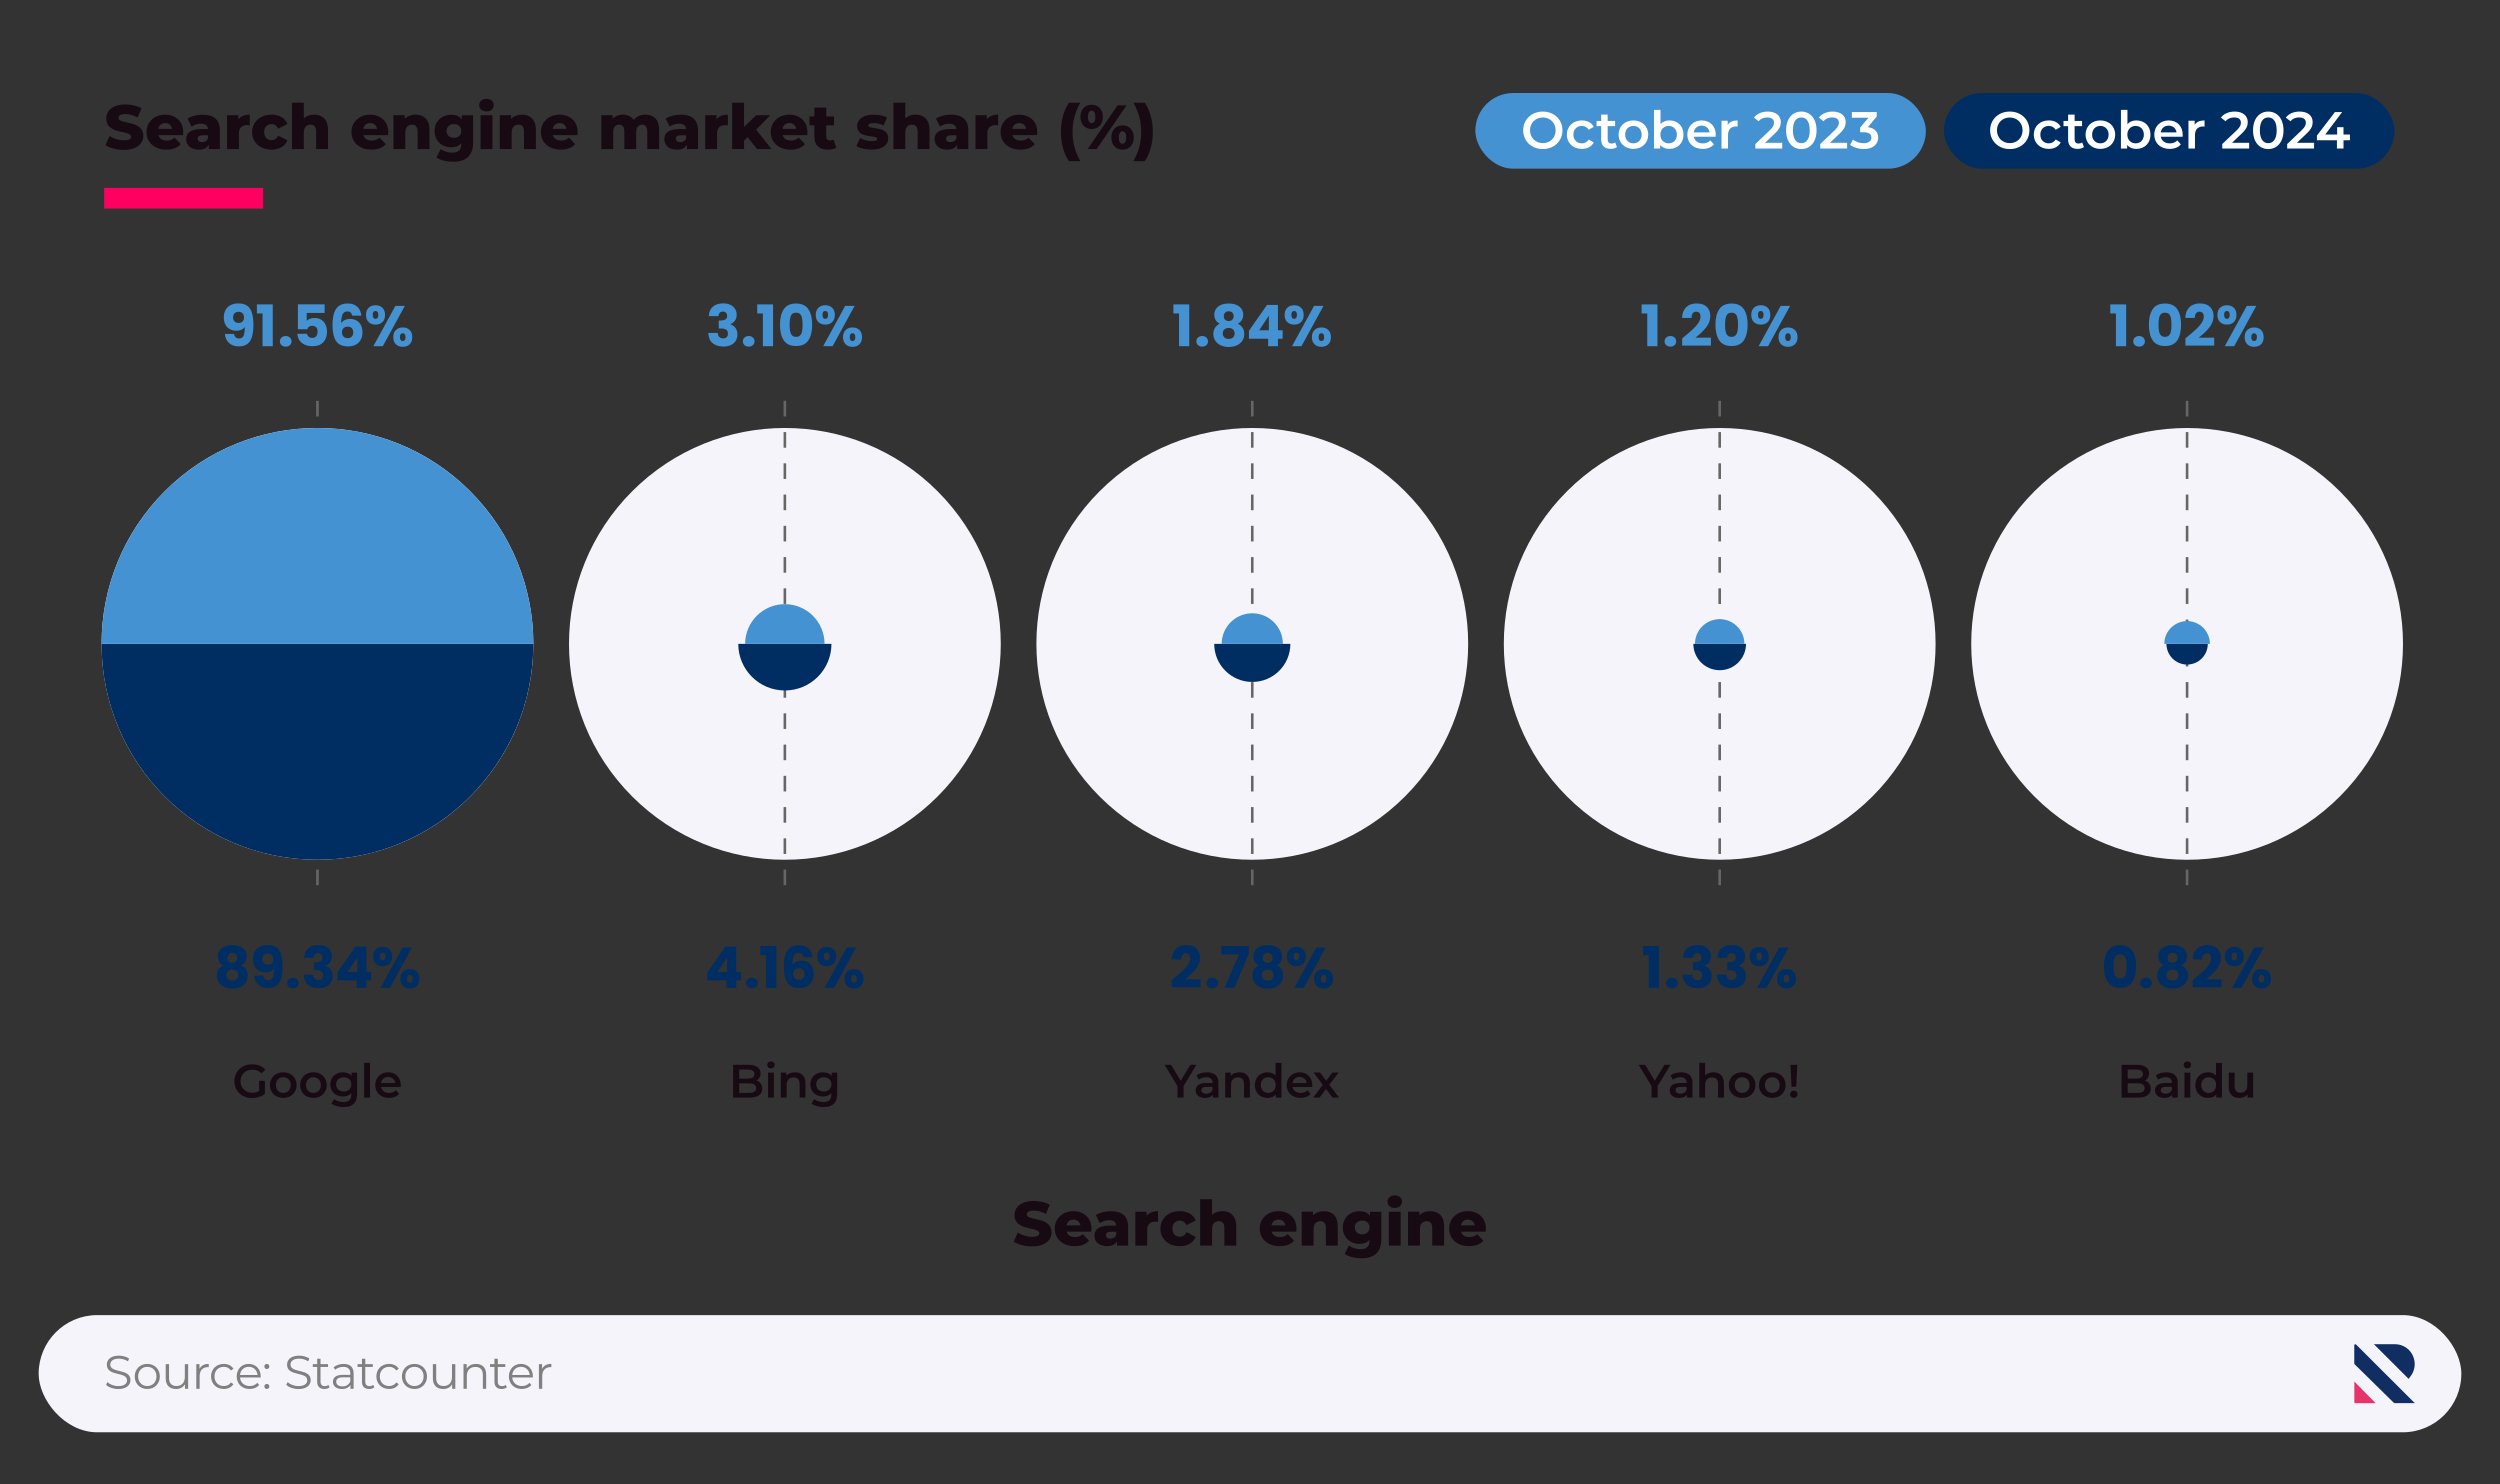 <?xml version="1.0" encoding="UTF-8"?>
<svg id="Layer_1" data-name="Layer 1" xmlns="http://www.w3.org/2000/svg" viewBox="0 0 960 570">
  <rect x="0" y="0" width="960" height="570" fill="#333333" stroke="none"/>
  <defs>
    <style>
      .cls-1 {
        fill: #ff0061;
      }

      .cls-2 {
        fill: gray;
      }

      .cls-3 {
        fill: #e63469;
      }

      .cls-4 {
        fill: #112e62;
      }

      .cls-5 {
        fill: #f5f4fb;
      }

      .cls-6 {
        fill: #170a12;
      }

      .cls-7 {
        fill: none;
        stroke: #666;
        stroke-dasharray: 6;
        stroke-miterlimit: 10;
      }

      .cls-8 {
        fill: #fff;
      }

      .cls-9 {
        fill: #4492d1;
      }

      .cls-10 {
        fill: #002e62;
      }
    </style>
  </defs>
  <circle class="cls-5" cx="121.9" cy="247.25" r="82.9" transform="translate(-139.12 158.61) rotate(-45)"/>
  <circle class="cls-5" cx="301.39" cy="247.25" r="82.9" transform="translate(-86.55 285.53) rotate(-45)"/>
  <circle class="cls-5" cx="480.87" cy="247.25" r="82.9" transform="translate(-33.98 412.44) rotate(-45)"/>
  <circle class="cls-5" cx="660.36" cy="247.25" r="82.9" transform="translate(18.59 539.36) rotate(-45)"/>
  <circle class="cls-5" cx="839.84" cy="247.25" r="82.9" transform="translate(71.16 666.28) rotate(-45)"/>
  <g>
    <line class="cls-7" x1="839.84" y1="153.92" x2="839.84" y2="344.29"/>
    <line class="cls-7" x1="660.36" y1="153.92" x2="660.36" y2="344.29"/>
    <line class="cls-7" x1="480.87" y1="153.92" x2="480.87" y2="344.29"/>
    <line class="cls-7" x1="301.39" y1="153.92" x2="301.39" y2="344.29"/>
    <line class="cls-7" x1="121.9" y1="153.92" x2="121.9" y2="344.29"/>
  </g>
  <rect class="cls-1" x="40" y="72.15" width="61.05" height="7.94"/>
  <g>
    <path class="cls-6" d="M40.5,55.73l1.56-3.5c1.49.98,3.6,1.66,5.54,1.66s2.74-.55,2.74-1.37c0-2.66-9.55-.72-9.55-6.96,0-3,2.45-5.45,7.44-5.45,2.18,0,4.44.5,6.1,1.46l-1.46,3.53c-1.61-.86-3.19-1.3-4.66-1.3-1.99,0-2.71.67-2.71,1.51,0,2.57,9.53.65,9.53,6.84,0,2.93-2.45,5.42-7.44,5.42-2.76,0-5.5-.74-7.08-1.85Z"/>
    <path class="cls-6" d="M70.29,51.89h-9.46c.38,1.32,1.51,2.09,3.19,2.09,1.27,0,2.11-.36,3-1.13l2.4,2.5c-1.25,1.39-3.07,2.11-5.54,2.11-4.63,0-7.63-2.86-7.63-6.74s3.05-6.7,7.15-6.7c3.84,0,6.96,2.45,6.96,6.74,0,.34-.05.77-.07,1.13ZM60.76,49.49h5.33c-.24-1.37-1.25-2.23-2.66-2.23s-2.4.86-2.66,2.23Z"/>
    <path class="cls-6" d="M84.43,50.02v7.22h-4.25v-1.68c-.65,1.25-1.94,1.9-3.84,1.9-3.12,0-4.85-1.75-4.85-4.01,0-2.4,1.75-3.89,5.78-3.89h2.59c-.07-1.32-.96-2.06-2.76-2.06-1.25,0-2.64.43-3.53,1.13l-1.54-3.1c1.49-.98,3.7-1.51,5.74-1.51,4.22,0,6.65,1.87,6.65,6ZM79.87,53.07v-1.13h-1.97c-1.46,0-1.99.53-1.99,1.32s.62,1.32,1.7,1.32c1.01,0,1.9-.48,2.26-1.51Z"/>
    <path class="cls-6" d="M95.9,44.02v4.1c-.41-.05-.7-.07-1.03-.07-1.85,0-3.12.94-3.12,3.22v5.98h-4.56v-13.01h4.34v1.56c.94-1.18,2.45-1.78,4.37-1.78Z"/>
    <path class="cls-6" d="M96.82,50.72c0-3.91,3.1-6.7,7.46-6.7,2.95,0,5.21,1.32,6.1,3.58l-3.53,1.8c-.62-1.22-1.54-1.75-2.59-1.75-1.58,0-2.83,1.1-2.83,3.07s1.25,3.12,2.83,3.12c1.06,0,1.97-.53,2.59-1.75l3.53,1.8c-.89,2.26-3.14,3.58-6.1,3.58-4.37,0-7.46-2.78-7.46-6.74Z"/>
    <path class="cls-6" d="M125.95,49.8v7.44h-4.56v-6.7c0-1.87-.82-2.66-2.14-2.66-1.46,0-2.59.91-2.59,3.07v6.29h-4.56v-17.81h4.56v6c1.01-.94,2.38-1.42,3.91-1.42,3.05,0,5.38,1.75,5.38,5.78Z"/>
    <path class="cls-6" d="M149.01,51.89h-9.46c.38,1.32,1.51,2.09,3.19,2.09,1.27,0,2.11-.36,3-1.13l2.4,2.5c-1.25,1.39-3.07,2.11-5.54,2.11-4.63,0-7.63-2.86-7.63-6.74s3.05-6.7,7.15-6.7c3.84,0,6.96,2.45,6.96,6.74,0,.34-.05.77-.07,1.13ZM139.48,49.49h5.33c-.24-1.37-1.25-2.23-2.66-2.23s-2.4.86-2.66,2.23Z"/>
    <path class="cls-6" d="M164.93,49.8v7.44h-4.56v-6.7c0-1.87-.82-2.66-2.14-2.66-1.46,0-2.59.91-2.59,3.07v6.29h-4.56v-13.01h4.34v1.42c1.03-1.08,2.5-1.63,4.13-1.63,3.05,0,5.38,1.75,5.38,5.78Z"/>
    <path class="cls-6" d="M181.66,44.24v10.63c0,4.92-2.78,7.25-7.63,7.25-2.5,0-4.87-.58-6.46-1.7l1.66-3.19c1.08.86,2.86,1.39,4.39,1.39,2.45,0,3.48-1.1,3.48-3.14v-.43c-.89,1.03-2.21,1.54-3.86,1.54-3.46,0-6.38-2.45-6.38-6.29s2.93-6.26,6.38-6.26c1.8,0,3.19.58,4.08,1.8v-1.58h4.34ZM177.15,50.28c0-1.58-1.2-2.64-2.83-2.64s-2.86,1.06-2.86,2.64,1.22,2.66,2.86,2.66,2.83-1.08,2.83-2.66Z"/>
    <path class="cls-6" d="M184.02,40.37c0-1.37,1.1-2.42,2.78-2.42s2.78.98,2.78,2.35c0,1.44-1.1,2.5-2.78,2.5s-2.78-1.06-2.78-2.42ZM184.53,44.24h4.56v13.01h-4.56v-13.01Z"/>
    <path class="cls-6" d="M205.77,49.8v7.44h-4.56v-6.7c0-1.87-.82-2.66-2.14-2.66-1.46,0-2.59.91-2.59,3.07v6.29h-4.56v-13.01h4.34v1.42c1.03-1.08,2.5-1.63,4.13-1.63,3.05,0,5.38,1.75,5.38,5.78Z"/>
    <path class="cls-6" d="M221.74,51.89h-9.46c.38,1.32,1.51,2.09,3.19,2.09,1.27,0,2.11-.36,3-1.13l2.4,2.5c-1.25,1.39-3.07,2.11-5.54,2.11-4.63,0-7.63-2.86-7.63-6.74s3.05-6.7,7.15-6.7c3.84,0,6.96,2.45,6.96,6.74,0,.34-.05.77-.07,1.13ZM212.21,49.49h5.33c-.24-1.37-1.25-2.23-2.66-2.23s-2.4.86-2.66,2.23Z"/>
    <path class="cls-6" d="M253.11,49.8v7.44h-4.56v-6.7c0-1.87-.77-2.66-1.97-2.66-1.32,0-2.28.89-2.28,2.9v6.46h-4.56v-6.7c0-1.87-.74-2.66-1.97-2.66-1.34,0-2.3.89-2.3,2.9v6.46h-4.56v-13.01h4.34v1.37c.98-1.06,2.35-1.58,3.89-1.58,1.78,0,3.29.65,4.2,2.04,1.03-1.3,2.64-2.04,4.51-2.04,3.02,0,5.26,1.75,5.26,5.78Z"/>
    <path class="cls-6" d="M268.04,50.02v7.22h-4.25v-1.68c-.65,1.25-1.94,1.9-3.84,1.9-3.12,0-4.85-1.75-4.85-4.01,0-2.4,1.75-3.89,5.78-3.89h2.59c-.07-1.32-.96-2.06-2.76-2.06-1.25,0-2.64.43-3.53,1.13l-1.54-3.1c1.49-.98,3.7-1.51,5.74-1.51,4.22,0,6.65,1.87,6.65,6ZM263.48,53.07v-1.13h-1.97c-1.46,0-1.99.53-1.99,1.32s.62,1.32,1.7,1.32c1.01,0,1.9-.48,2.26-1.51Z"/>
    <path class="cls-6" d="M279.51,44.02v4.1c-.41-.05-.7-.07-1.03-.07-1.85,0-3.12.94-3.12,3.22v5.98h-4.56v-13.01h4.34v1.56c.94-1.18,2.45-1.78,4.37-1.78Z"/>
    <path class="cls-6" d="M287.05,52.68l-1.34,1.37v3.19h-4.56v-17.81h4.56v9.34l4.66-4.54h5.4l-5.4,5.57,5.86,7.44h-5.52l-3.65-4.56Z"/>
    <path class="cls-6" d="M309.99,51.89h-9.46c.38,1.32,1.51,2.09,3.19,2.09,1.27,0,2.11-.36,3-1.13l2.4,2.5c-1.25,1.39-3.07,2.11-5.54,2.11-4.63,0-7.63-2.86-7.63-6.74s3.05-6.7,7.15-6.7c3.84,0,6.96,2.45,6.96,6.74,0,.34-.05.77-.07,1.13ZM300.46,49.49h5.33c-.24-1.37-1.25-2.23-2.66-2.23s-2.4.86-2.66,2.23Z"/>
    <path class="cls-6" d="M321.17,56.72c-.79.5-1.97.74-3.17.74-3.34,0-5.28-1.63-5.28-4.97v-4.37h-1.9v-3.41h1.9v-3.38h4.56v3.38h2.98v3.41h-2.98v4.32c0,.96.55,1.49,1.37,1.49.5,0,1.01-.14,1.39-.41l1.13,3.19Z"/>
    <path class="cls-6" d="M328.87,56.12l1.37-3.12c1.2.74,2.95,1.2,4.54,1.2s2.04-.34,2.04-.89c0-1.75-7.68.24-7.68-4.97,0-2.45,2.26-4.32,6.34-4.32,1.82,0,3.84.38,5.14,1.1l-1.37,3.1c-1.3-.72-2.59-.96-3.74-.96-1.54,0-2.09.43-2.09.91,0,1.8,7.66-.14,7.66,5.02,0,2.4-2.21,4.27-6.43,4.27-2.21,0-4.49-.55-5.76-1.34Z"/>
    <path class="cls-6" d="M356.92,49.8v7.44h-4.56v-6.7c0-1.87-.82-2.66-2.14-2.66-1.46,0-2.59.91-2.59,3.07v6.29h-4.56v-17.81h4.56v6c1.01-.94,2.38-1.42,3.91-1.42,3.05,0,5.38,1.75,5.38,5.78Z"/>
    <path class="cls-6" d="M371.82,50.02v7.22h-4.25v-1.68c-.65,1.25-1.94,1.9-3.84,1.9-3.12,0-4.85-1.75-4.85-4.01,0-2.4,1.75-3.89,5.78-3.89h2.59c-.07-1.32-.96-2.06-2.76-2.06-1.25,0-2.64.43-3.53,1.13l-1.54-3.1c1.49-.98,3.7-1.51,5.74-1.51,4.22,0,6.65,1.87,6.65,6ZM367.26,53.07v-1.13h-1.97c-1.46,0-1.99.53-1.99,1.32s.62,1.32,1.7,1.32c1.01,0,1.9-.48,2.26-1.51Z"/>
    <path class="cls-6" d="M383.29,44.02v4.1c-.41-.05-.7-.07-1.03-.07-1.85,0-3.12.94-3.12,3.22v5.98h-4.56v-13.01h4.34v1.56c.94-1.18,2.45-1.78,4.37-1.78Z"/>
    <path class="cls-6" d="M398.25,51.89h-9.46c.38,1.32,1.51,2.09,3.19,2.09,1.27,0,2.11-.36,3-1.13l2.4,2.5c-1.25,1.39-3.07,2.11-5.54,2.11-4.63,0-7.63-2.86-7.63-6.74s3.05-6.7,7.15-6.7c3.84,0,6.96,2.45,6.96,6.74,0,.34-.05.77-.07,1.13ZM388.72,49.49h5.33c-.24-1.37-1.25-2.23-2.66-2.23s-2.4.86-2.66,2.23Z"/>
    <path class="cls-6" d="M407.39,50.67c0-4.39,1.1-8.35,3.1-11.23h4.37c-2.11,3.72-3,7.27-3,11.23s.89,7.51,3,11.23h-4.37c-1.99-2.88-3.1-6.84-3.1-11.23Z"/>
    <path class="cls-6" d="M414.89,44.88c0-2.9,1.82-4.66,4.3-4.66s4.32,1.75,4.32,4.66-1.82,4.66-4.32,4.66-4.3-1.73-4.3-4.66ZM429.13,40.44h3.46l-11.47,16.8h-3.46l11.47-16.8ZM420.61,44.88c0-1.7-.6-2.38-1.42-2.38-.77,0-1.42.67-1.42,2.38s.65,2.38,1.42,2.38c.82,0,1.42-.67,1.42-2.38ZM426.75,52.8c0-2.9,1.8-4.66,4.3-4.66s4.32,1.75,4.32,4.66-1.82,4.66-4.32,4.66-4.3-1.73-4.3-4.66ZM432.46,52.8c0-1.7-.62-2.38-1.42-2.38s-1.42.67-1.42,2.38.62,2.38,1.42,2.38,1.42-.67,1.42-2.38Z"/>
    <path class="cls-6" d="M435.21,61.9c2.11-3.72,3-7.27,3-11.23s-.89-7.51-3-11.23h4.37c1.99,2.88,3.1,6.84,3.1,11.23s-1.1,8.35-3.1,11.23h-4.37Z"/>
  </g>
  <g>
    <path class="cls-6" d="M389.27,476.79l1.56-3.5c1.49.98,3.6,1.66,5.54,1.66s2.74-.55,2.74-1.37c0-2.66-9.55-.72-9.55-6.96,0-3,2.45-5.45,7.44-5.45,2.18,0,4.44.5,6.1,1.46l-1.46,3.53c-1.61-.86-3.19-1.3-4.66-1.3-1.99,0-2.71.67-2.71,1.51,0,2.57,9.53.65,9.53,6.84,0,2.93-2.45,5.42-7.44,5.42-2.76,0-5.5-.74-7.08-1.85Z"/>
    <path class="cls-6" d="M419.06,472.95h-9.46c.38,1.32,1.51,2.09,3.19,2.09,1.27,0,2.11-.36,3-1.13l2.4,2.5c-1.25,1.39-3.07,2.11-5.54,2.11-4.63,0-7.63-2.86-7.63-6.74s3.05-6.7,7.15-6.7c3.84,0,6.96,2.45,6.96,6.74,0,.34-.05.77-.07,1.13ZM409.54,470.55h5.33c-.24-1.37-1.25-2.23-2.66-2.23s-2.4.86-2.66,2.23Z"/>
    <path class="cls-6" d="M433.2,471.08v7.22h-4.25v-1.68c-.65,1.25-1.94,1.9-3.84,1.9-3.12,0-4.85-1.75-4.85-4.01,0-2.4,1.75-3.89,5.78-3.89h2.59c-.07-1.32-.96-2.06-2.76-2.06-1.25,0-2.64.43-3.53,1.13l-1.54-3.1c1.49-.98,3.7-1.51,5.74-1.51,4.22,0,6.65,1.87,6.65,6ZM428.64,474.13v-1.13h-1.97c-1.46,0-1.99.53-1.99,1.32s.62,1.32,1.71,1.32c1.01,0,1.9-.48,2.26-1.51Z"/>
    <path class="cls-6" d="M444.68,465.08v4.1c-.41-.05-.7-.07-1.03-.07-1.85,0-3.12.94-3.12,3.22v5.98h-4.56v-13.01h4.34v1.56c.94-1.18,2.45-1.78,4.37-1.78Z"/>
    <path class="cls-6" d="M445.59,471.78c0-3.91,3.1-6.7,7.46-6.7,2.95,0,5.21,1.32,6.1,3.58l-3.53,1.8c-.62-1.22-1.54-1.75-2.59-1.75-1.58,0-2.83,1.1-2.83,3.07s1.25,3.12,2.83,3.12c1.06,0,1.97-.53,2.59-1.75l3.53,1.8c-.89,2.26-3.14,3.58-6.1,3.58-4.37,0-7.46-2.78-7.46-6.74Z"/>
    <path class="cls-6" d="M474.72,470.86v7.44h-4.56v-6.7c0-1.87-.82-2.66-2.14-2.66-1.46,0-2.59.91-2.59,3.07v6.29h-4.56v-17.81h4.56v6c1.01-.94,2.38-1.42,3.91-1.42,3.05,0,5.38,1.75,5.38,5.78Z"/>
    <path class="cls-6" d="M497.78,472.95h-9.46c.38,1.32,1.51,2.09,3.19,2.09,1.27,0,2.11-.36,3-1.13l2.4,2.5c-1.25,1.39-3.07,2.11-5.54,2.11-4.63,0-7.63-2.86-7.63-6.74s3.05-6.7,7.15-6.7c3.84,0,6.96,2.45,6.96,6.74,0,.34-.05.77-.07,1.13ZM488.25,470.55h5.33c-.24-1.37-1.25-2.23-2.66-2.23s-2.4.86-2.66,2.23Z"/>
    <path class="cls-6" d="M513.7,470.86v7.44h-4.56v-6.7c0-1.87-.82-2.66-2.14-2.66-1.46,0-2.59.91-2.59,3.07v6.29h-4.56v-13.01h4.34v1.42c1.03-1.08,2.5-1.63,4.13-1.63,3.05,0,5.38,1.75,5.38,5.78Z"/>
    <path class="cls-6" d="M530.43,465.3v10.63c0,4.92-2.78,7.25-7.63,7.25-2.5,0-4.87-.58-6.46-1.7l1.66-3.19c1.08.86,2.86,1.39,4.39,1.39,2.45,0,3.48-1.1,3.48-3.14v-.43c-.89,1.03-2.21,1.54-3.86,1.54-3.46,0-6.38-2.45-6.38-6.29s2.93-6.26,6.38-6.26c1.8,0,3.19.58,4.08,1.8v-1.58h4.34ZM525.92,471.34c0-1.58-1.2-2.64-2.83-2.64s-2.86,1.06-2.86,2.64,1.22,2.66,2.86,2.66,2.83-1.08,2.83-2.66Z"/>
    <path class="cls-6" d="M532.79,461.43c0-1.37,1.1-2.42,2.78-2.42s2.78.98,2.78,2.35c0,1.44-1.1,2.5-2.78,2.5s-2.78-1.06-2.78-2.42ZM533.3,465.3h4.56v13.01h-4.56v-13.01Z"/>
    <path class="cls-6" d="M554.54,470.86v7.44h-4.56v-6.7c0-1.87-.82-2.66-2.14-2.66-1.46,0-2.59.91-2.59,3.07v6.29h-4.56v-13.01h4.34v1.42c1.03-1.08,2.5-1.63,4.13-1.63,3.05,0,5.38,1.75,5.38,5.78Z"/>
    <path class="cls-6" d="M570.51,472.95h-9.46c.38,1.32,1.51,2.09,3.19,2.09,1.27,0,2.11-.36,3-1.13l2.4,2.5c-1.25,1.39-3.07,2.11-5.54,2.11-4.63,0-7.63-2.86-7.63-6.74s3.05-6.7,7.15-6.7c3.84,0,6.96,2.45,6.96,6.74,0,.34-.05.77-.07,1.13ZM560.98,470.55h5.33c-.24-1.37-1.25-2.23-2.66-2.23s-2.4.86-2.66,2.23Z"/>
  </g>
  <g>
    <rect class="cls-5" x="14.84" y="505" width="930.31" height="45" rx="22.5" ry="22.5"/>
    <g>
      <path class="cls-2" d="M40.72,531.76l.52-1.03c.9.88,2.5,1.53,4.16,1.53,2.36,0,3.38-.99,3.38-2.23,0-3.46-7.76-1.33-7.76-6,0-1.85,1.44-3.46,4.65-3.46,1.42,0,2.9.41,3.91,1.12l-.45,1.06c-1.08-.7-2.34-1.04-3.46-1.04-2.3,0-3.33,1.03-3.33,2.29,0,3.46,7.76,1.37,7.76,5.96,0,1.85-1.48,3.44-4.7,3.44-1.89,0-3.75-.67-4.68-1.64Z"/>
      <path class="cls-2" d="M51.74,528.55c0-2.81,2.05-4.81,4.83-4.81s4.81,2,4.81,4.81-2.04,4.83-4.81,4.83-4.83-2.02-4.83-4.83ZM60.08,528.55c0-2.21-1.49-3.69-3.51-3.69s-3.53,1.48-3.53,3.69,1.51,3.69,3.53,3.69,3.51-1.48,3.51-3.69Z"/>
      <path class="cls-2" d="M72.25,523.82v9.47h-1.22v-1.73c-.67,1.15-1.89,1.82-3.4,1.82-2.41,0-4-1.35-4-4.07v-5.49h1.28v5.37c0,2.02,1.04,3.04,2.84,3.04,1.98,0,3.22-1.28,3.22-3.44v-4.97h1.28Z"/>
      <path class="cls-2" d="M80.16,523.75v1.24c-.11,0-.22-.02-.31-.02-1.98,0-3.19,1.26-3.19,3.49v4.83h-1.28v-9.47h1.22v1.85c.59-1.26,1.8-1.93,3.55-1.93Z"/>
      <path class="cls-2" d="M81.05,528.55c0-2.83,2.05-4.81,4.88-4.81,1.6,0,2.95.63,3.71,1.87l-.95.65c-.65-.95-1.66-1.4-2.75-1.4-2.07,0-3.58,1.48-3.58,3.69s1.51,3.69,3.58,3.69c1.1,0,2.11-.43,2.75-1.39l.95.65c-.76,1.22-2.11,1.87-3.71,1.87-2.83,0-4.88-2-4.88-4.83Z"/>
      <path class="cls-2" d="M100.09,528.95h-7.92c.14,1.98,1.66,3.29,3.73,3.29,1.15,0,2.18-.41,2.9-1.24l.72.83c-.85,1.01-2.16,1.55-3.66,1.55-2.95,0-4.97-2.02-4.97-4.83s1.96-4.81,4.63-4.81,4.59,1.96,4.59,4.81c0,.11-.02.25-.02.4ZM92.17,528h6.72c-.16-1.85-1.51-3.15-3.37-3.15s-3.19,1.3-3.35,3.15Z"/>
      <path class="cls-2" d="M101.51,524.72c0-.56.43-.97.95-.97s.97.41.97.97-.45.99-.97.99-.95-.43-.95-.99ZM101.51,532.39c0-.56.43-.97.95-.97s.97.41.97.97-.45.99-.97.99-.95-.43-.95-.99Z"/>
      <path class="cls-2" d="M109.93,531.76l.52-1.03c.9.88,2.5,1.53,4.16,1.53,2.36,0,3.38-.99,3.38-2.23,0-3.46-7.76-1.33-7.76-6,0-1.85,1.44-3.46,4.65-3.46,1.42,0,2.9.41,3.91,1.12l-.45,1.06c-1.08-.7-2.34-1.04-3.46-1.04-2.3,0-3.33,1.03-3.33,2.29,0,3.46,7.76,1.37,7.76,5.96,0,1.85-1.48,3.44-4.7,3.44-1.89,0-3.75-.67-4.68-1.64Z"/>
      <path class="cls-2" d="M126.57,532.71c-.5.45-1.26.67-2,.67-1.78,0-2.77-1.01-2.77-2.75v-5.73h-1.69v-1.08h1.69v-2.07h1.28v2.07h2.88v1.08h-2.88v5.65c0,1.12.58,1.73,1.64,1.73.52,0,1.04-.16,1.4-.49l.45.92Z"/>
      <path class="cls-2" d="M135.79,527.42v5.87h-1.22v-1.48c-.58.97-1.69,1.57-3.26,1.57-2.14,0-3.46-1.12-3.46-2.75,0-1.46.94-2.68,3.66-2.68h3.01v-.58c0-1.62-.92-2.5-2.68-2.5-1.22,0-2.38.43-3.15,1.12l-.58-.96c.95-.81,2.36-1.28,3.85-1.28,2.45,0,3.83,1.22,3.83,3.67ZM134.51,530.45v-1.55h-2.97c-1.84,0-2.43.72-2.43,1.69,0,1.1.88,1.78,2.4,1.78s2.5-.68,3.01-1.93Z"/>
      <path class="cls-2" d="M143.76,532.71c-.5.45-1.26.67-2,.67-1.78,0-2.77-1.01-2.77-2.75v-5.73h-1.69v-1.08h1.69v-2.07h1.28v2.07h2.88v1.08h-2.88v5.65c0,1.12.58,1.73,1.64,1.73.52,0,1.04-.16,1.4-.49l.45.92Z"/>
      <path class="cls-2" d="M144.53,528.55c0-2.83,2.05-4.81,4.88-4.81,1.6,0,2.95.63,3.71,1.87l-.95.65c-.65-.95-1.66-1.4-2.75-1.4-2.07,0-3.58,1.48-3.58,3.69s1.51,3.69,3.58,3.69c1.1,0,2.11-.43,2.75-1.39l.95.65c-.76,1.22-2.11,1.87-3.71,1.87-2.83,0-4.88-2-4.88-4.83Z"/>
      <path class="cls-2" d="M154.33,528.55c0-2.81,2.05-4.81,4.83-4.81s4.81,2,4.81,4.81-2.04,4.83-4.81,4.83-4.83-2.02-4.83-4.83ZM162.67,528.55c0-2.21-1.49-3.69-3.51-3.69s-3.53,1.48-3.53,3.69,1.51,3.69,3.53,3.69,3.51-1.48,3.51-3.69Z"/>
      <path class="cls-2" d="M174.84,523.82v9.47h-1.22v-1.73c-.67,1.15-1.89,1.82-3.4,1.82-2.41,0-4-1.35-4-4.07v-5.49h1.28v5.37c0,2.02,1.04,3.04,2.84,3.04,1.98,0,3.22-1.28,3.22-3.44v-4.97h1.28Z"/>
      <path class="cls-2" d="M186.69,527.8v5.49h-1.28v-5.37c0-2-1.04-3.02-2.84-3.02-2.03,0-3.31,1.26-3.31,3.42v4.97h-1.28v-9.47h1.22v1.75c.68-1.15,1.96-1.82,3.6-1.82,2.3,0,3.89,1.33,3.89,4.05Z"/>
      <path class="cls-2" d="M194.64,532.71c-.5.45-1.26.67-2,.67-1.78,0-2.77-1.01-2.77-2.75v-5.73h-1.69v-1.08h1.69v-2.07h1.28v2.07h2.88v1.08h-2.88v5.65c0,1.12.58,1.73,1.64,1.73.52,0,1.04-.16,1.4-.49l.45.92Z"/>
      <path class="cls-2" d="M204.61,528.95h-7.92c.14,1.98,1.66,3.29,3.73,3.29,1.15,0,2.18-.41,2.9-1.24l.72.83c-.85,1.01-2.16,1.55-3.66,1.55-2.95,0-4.97-2.02-4.97-4.83s1.96-4.81,4.63-4.81,4.59,1.96,4.59,4.81c0,.11-.02.25-.02.4ZM196.69,528h6.72c-.16-1.85-1.51-3.15-3.37-3.15s-3.19,1.3-3.35,3.15Z"/>
      <path class="cls-2" d="M211.72,523.75v1.24c-.11,0-.22-.02-.31-.02-1.98,0-3.19,1.26-3.19,3.49v4.83h-1.28v-9.47h1.22v1.85c.59-1.26,1.8-1.93,3.55-1.93Z"/>
    </g>
    <g id="Group_58" data-name="Group 58">
      <g id="Group_57" data-name="Group 57">
        <g id="Group_56" data-name="Group 56">
          <path id="Path_51" data-name="Path 51" class="cls-4" d="M927.19,538.8h-7.58c-.17,0-.32-.06-.43-.17-3.47-3.42-6.93-6.83-10.4-10.23-1.51-1.48-3.01-2.96-4.52-4.43-.15-.13-.22-.3-.22-.49v-6.77c0-.37.17-.56.47-.52.09.02.15.04.22.11s.13.13.19.19c7.34,7.33,14.68,14.65,22.02,21.98.11.09.22.15.34.21l-.11.11Z"/>
          <path id="Path_52" data-name="Path 52" class="cls-4" d="M924.91,529.48l-13.32-13.3c.06-.02.15-.02.22-.02,2.71,0,5.45-.02,8.16.02,3.14.11,5.9,2.17,6.87,5.16.84,2.47.37,5.22-1.27,7.26-.19.3-.41.58-.65.88Z"/>
          <g id="Group_55" data-name="Group 55">
            <path id="Path_53" data-name="Path 53" class="cls-3" d="M904.12,530.57l8.16,8.27.09-.04c-.09,0-.17.02-.26.02h-7.71q-.34,0-.34-.32v-7.88l.06-.04Z"/>
          </g>
        </g>
      </g>
    </g>
  </g>
  <g>
    <path class="cls-10" d="M204.8,247.25c0,45.78-37.12,82.9-82.9,82.9s-82.9-37.12-82.9-82.9"/>
    <path class="cls-10" d="M319.28,247.25c0,9.88-8.01,17.89-17.89,17.89s-17.89-8.01-17.89-17.89"/>
    <path class="cls-10" d="M495.5,247.25c0,8.08-6.55,14.62-14.62,14.62s-14.62-6.55-14.62-14.62"/>
    <path class="cls-10" d="M670.47,247.25c0,5.59-4.53,10.11-10.11,10.11s-10.11-4.53-10.11-10.11"/>
    <path class="cls-10" d="M847.79,247.25c0,4.39-3.56,7.94-7.94,7.94s-7.94-3.56-7.94-7.94"/>
  </g>
  <g>
    <path class="cls-9" d="M39,247.25c0-45.78,37.12-82.9,82.9-82.9h0v82.9-82.9c45.78,0,82.9,37.12,82.9,82.9"/>
    <path class="cls-9" d="M286.13,247.25c0-8.42,6.83-15.25,15.25-15.25h0v15.25-15.25c8.42,0,15.25,6.83,15.25,15.25"/>
    <path class="cls-9" d="M469.12,247.25c0-6.48,5.27-11.75,11.75-11.75v11.75-11.75c6.49,0,11.75,5.26,11.75,11.75"/>
    <path class="cls-9" d="M650.87,247.25c0-5.24,4.25-9.49,9.49-9.49h0v9.49-9.49c5.24,0,9.49,4.25,9.49,9.49"/>
    <path class="cls-9" d="M831.1,247.25c0-4.83,3.92-8.75,8.75-8.75h0v8.75-8.75c4.83,0,8.75,3.92,8.75,8.75"/>
  </g>
  <g>
    <g>
      <path class="cls-6" d="M825.89,418.06c0,2.16-1.69,3.42-4.93,3.42h-6.27v-12.6h5.91c3.02,0,4.65,1.28,4.65,3.28,0,1.3-.65,2.25-1.62,2.77,1.35.43,2.27,1.49,2.27,3.13ZM817.03,410.71v3.48h3.31c1.62,0,2.54-.58,2.54-1.73s-.92-1.75-2.54-1.75h-3.31ZM823.53,417.83c0-1.26-.95-1.82-2.72-1.82h-3.78v3.64h3.78c1.76,0,2.72-.56,2.72-1.82Z"/>
      <path class="cls-6" d="M836.25,415.85v5.64h-2.12v-1.17c-.54.83-1.58,1.3-3.03,1.3-2.2,0-3.58-1.21-3.58-2.88s1.08-2.86,4-2.86h2.49v-.14c0-1.31-.79-2.09-2.39-2.09-1.08,0-2.2.36-2.92.95l-.88-1.64c1.03-.79,2.52-1.19,4.07-1.19,2.77,0,4.38,1.31,4.38,4.09ZM834,418.47v-1.12h-2.32c-1.53,0-1.94.58-1.94,1.28,0,.81.68,1.33,1.84,1.33s2.05-.5,2.43-1.49Z"/>
      <path class="cls-6" d="M838.51,408.93c0-.76.61-1.35,1.44-1.35s1.44.56,1.44,1.3c0,.79-.59,1.4-1.44,1.4s-1.44-.59-1.44-1.35ZM838.82,411.87h2.25v9.61h-2.25v-9.61Z"/>
      <path class="cls-6" d="M853.22,408.12v13.36h-2.16v-1.24c-.76.92-1.87,1.37-3.19,1.37-2.79,0-4.86-1.94-4.86-4.93s2.07-4.92,4.86-4.92c1.24,0,2.34.41,3.1,1.3v-4.93h2.25ZM851.01,416.67c0-1.84-1.24-3.01-2.86-3.01s-2.86,1.17-2.86,3.01,1.24,3.01,2.86,3.01,2.86-1.17,2.86-3.01Z"/>
      <path class="cls-6" d="M865.22,411.87v9.61h-2.14v-1.22c-.72.88-1.85,1.35-3.1,1.35-2.47,0-4.14-1.35-4.14-4.25v-5.49h2.25v5.19c0,1.75.83,2.57,2.25,2.57,1.57,0,2.63-.97,2.63-2.9v-4.86h2.25Z"/>
    </g>
    <g>
      <path class="cls-6" d="M636.53,417.03v4.45h-2.34v-4.41l-4.95-8.19h2.5l3.69,6.14,3.73-6.14h2.3l-4.93,8.16Z"/>
      <path class="cls-6" d="M649.91,415.85v5.64h-2.12v-1.17c-.54.83-1.58,1.3-3.03,1.3-2.2,0-3.58-1.21-3.58-2.88s1.08-2.86,4-2.86h2.49v-.14c0-1.31-.79-2.09-2.39-2.09-1.08,0-2.2.36-2.92.95l-.88-1.64c1.03-.79,2.52-1.19,4.07-1.19,2.77,0,4.38,1.31,4.38,4.09ZM647.66,418.47v-1.12h-2.32c-1.53,0-1.94.58-1.94,1.28,0,.81.68,1.33,1.84,1.33s2.05-.5,2.43-1.49Z"/>
      <path class="cls-6" d="M661.99,415.97v5.51h-2.25v-5.22c0-1.71-.85-2.54-2.29-2.54-1.6,0-2.68.97-2.68,2.9v4.86h-2.25v-13.36h2.25v4.86c.74-.79,1.87-1.22,3.2-1.22,2.3,0,4.02,1.31,4.02,4.21Z"/>
      <path class="cls-6" d="M663.87,416.67c0-2.88,2.16-4.92,5.11-4.92s5.13,2.03,5.13,4.92-2.14,4.93-5.13,4.93-5.11-2.05-5.11-4.93ZM671.84,416.67c0-1.84-1.22-3.01-2.86-3.01s-2.84,1.17-2.84,3.01,1.22,3.01,2.84,3.01,2.86-1.17,2.86-3.01Z"/>
      <path class="cls-6" d="M675.44,416.67c0-2.88,2.16-4.92,5.11-4.92s5.13,2.03,5.13,4.92-2.14,4.93-5.13,4.93-5.11-2.05-5.11-4.93ZM683.42,416.67c0-1.84-1.22-3.01-2.86-3.01s-2.84,1.17-2.84,3.01,1.22,3.01,2.84,3.01,2.86-1.17,2.86-3.01Z"/>
      <path class="cls-6" d="M687.38,420.2c0-.77.61-1.39,1.46-1.39s1.42.61,1.42,1.39-.59,1.4-1.42,1.4-1.46-.63-1.46-1.4ZM687.51,408.88h2.67l-.45,8.43h-1.78l-.43-8.43Z"/>
    </g>
    <g>
      <path class="cls-6" d="M454.49,417.03v4.45h-2.34v-4.41l-4.95-8.19h2.5l3.69,6.14,3.73-6.14h2.3l-4.93,8.16Z"/>
      <path class="cls-6" d="M467.87,415.85v5.64h-2.12v-1.17c-.54.83-1.58,1.3-3.03,1.3-2.2,0-3.58-1.21-3.58-2.88s1.08-2.86,4-2.86h2.49v-.14c0-1.31-.79-2.09-2.39-2.09-1.08,0-2.2.36-2.92.95l-.88-1.64c1.03-.79,2.52-1.19,4.07-1.19,2.77,0,4.38,1.31,4.38,4.09ZM465.62,418.47v-1.12h-2.32c-1.53,0-1.94.58-1.94,1.28,0,.81.68,1.33,1.84,1.33s2.05-.5,2.43-1.49Z"/>
      <path class="cls-6" d="M479.95,415.97v5.51h-2.25v-5.22c0-1.71-.85-2.54-2.29-2.54-1.6,0-2.68.97-2.68,2.9v4.86h-2.25v-9.61h2.14v1.24c.74-.88,1.91-1.35,3.31-1.35,2.3,0,4.02,1.31,4.02,4.21Z"/>
      <path class="cls-6" d="M492.08,408.12v13.36h-2.16v-1.24c-.76.92-1.87,1.37-3.19,1.37-2.79,0-4.86-1.94-4.86-4.93s2.07-4.92,4.86-4.92c1.24,0,2.34.41,3.1,1.3v-4.93h2.25ZM489.86,416.67c0-1.84-1.24-3.01-2.86-3.01s-2.86,1.17-2.86,3.01,1.24,3.01,2.86,3.01,2.86-1.17,2.86-3.01Z"/>
      <path class="cls-6" d="M503.87,417.39h-7.54c.27,1.4,1.44,2.3,3.12,2.3,1.08,0,1.93-.34,2.61-1.04l1.21,1.39c-.86,1.03-2.21,1.57-3.87,1.57-3.22,0-5.31-2.07-5.31-4.93s2.11-4.92,4.97-4.92,4.86,1.96,4.86,4.97c0,.18-.02.45-.04.67ZM496.31,415.9h5.46c-.18-1.39-1.24-2.34-2.72-2.34s-2.52.94-2.74,2.34Z"/>
      <path class="cls-6" d="M511.67,421.48l-2.47-3.33-2.49,3.33h-2.48l3.75-4.88-3.58-4.74h2.5l2.36,3.15,2.36-3.15h2.43l-3.6,4.7,3.76,4.92h-2.54Z"/>
    </g>
    <g>
      <path class="cls-6" d="M292.71,418.06c0,2.16-1.69,3.42-4.93,3.42h-6.27v-12.6h5.91c3.02,0,4.65,1.28,4.65,3.28,0,1.3-.65,2.25-1.62,2.77,1.35.43,2.27,1.49,2.27,3.13ZM283.85,410.71v3.48h3.31c1.62,0,2.54-.58,2.54-1.73s-.92-1.75-2.54-1.75h-3.31ZM290.35,417.83c0-1.26-.95-1.82-2.72-1.82h-3.78v3.64h3.78c1.76,0,2.72-.56,2.72-1.82Z"/>
      <path class="cls-6" d="M294.61,408.93c0-.76.61-1.35,1.44-1.35s1.44.56,1.44,1.3c0,.79-.59,1.4-1.44,1.4s-1.44-.59-1.44-1.35ZM294.92,411.87h2.25v9.61h-2.25v-9.61Z"/>
      <path class="cls-6" d="M309.3,415.97v5.51h-2.25v-5.22c0-1.71-.85-2.54-2.29-2.54-1.6,0-2.68.97-2.68,2.9v4.86h-2.25v-9.61h2.14v1.24c.74-.88,1.91-1.35,3.31-1.35,2.3,0,4.02,1.31,4.02,4.21Z"/>
      <path class="cls-6" d="M321.49,411.87v8.16c0,3.49-1.82,5.08-5.19,5.08-1.8,0-3.58-.47-4.68-1.37l1.01-1.69c.85.7,2.21,1.15,3.55,1.15,2.12,0,3.06-.97,3.06-2.92v-.5c-.79.86-1.93,1.28-3.22,1.28-2.75,0-4.86-1.87-4.86-4.66s2.11-4.63,4.86-4.63c1.35,0,2.54.43,3.33,1.39v-1.28h2.14ZM319.27,416.39c0-1.62-1.22-2.72-2.92-2.72s-2.93,1.1-2.93,2.72,1.22,2.75,2.93,2.75,2.92-1.12,2.92-2.75Z"/>
    </g>
    <g>
      <path class="cls-6" d="M99.51,415.04h2.21v5.02c-1.31,1.06-3.15,1.6-4.93,1.6-3.91,0-6.79-2.72-6.79-6.48s2.88-6.48,6.82-6.48c2.11,0,3.87.7,5.06,2.05l-1.48,1.44c-.99-.99-2.12-1.44-3.48-1.44-2.68,0-4.57,1.82-4.57,4.43s1.89,4.43,4.56,4.43c.9,0,1.78-.18,2.59-.65v-3.92Z"/>
      <path class="cls-6" d="M103.66,416.67c0-2.88,2.16-4.92,5.11-4.92s5.13,2.03,5.13,4.92-2.14,4.93-5.13,4.93-5.11-2.05-5.11-4.93ZM111.64,416.67c0-1.84-1.22-3.01-2.86-3.01s-2.85,1.17-2.85,3.01,1.22,3.01,2.85,3.01,2.86-1.17,2.86-3.01Z"/>
      <path class="cls-6" d="M115.24,416.67c0-2.88,2.16-4.92,5.11-4.92s5.13,2.03,5.13,4.92-2.14,4.93-5.13,4.93-5.11-2.05-5.11-4.93ZM123.21,416.67c0-1.84-1.22-3.01-2.86-3.01s-2.84,1.17-2.84,3.01,1.22,3.01,2.84,3.01,2.86-1.17,2.86-3.01Z"/>
      <path class="cls-6" d="M137.15,411.87v8.16c0,3.49-1.82,5.08-5.19,5.08-1.8,0-3.58-.47-4.68-1.37l1.01-1.69c.85.7,2.21,1.15,3.55,1.15,2.12,0,3.06-.97,3.06-2.92v-.5c-.79.86-1.93,1.28-3.22,1.28-2.75,0-4.86-1.87-4.86-4.66s2.11-4.63,4.86-4.63c1.35,0,2.54.43,3.33,1.39v-1.28h2.14ZM134.93,416.39c0-1.62-1.22-2.72-2.92-2.72s-2.94,1.1-2.94,2.72,1.22,2.75,2.94,2.75,2.92-1.12,2.92-2.75Z"/>
      <path class="cls-6" d="M139.83,408.12h2.25v13.36h-2.25v-13.36Z"/>
      <path class="cls-6" d="M153.87,417.39h-7.54c.27,1.4,1.44,2.3,3.11,2.3,1.08,0,1.93-.34,2.61-1.04l1.21,1.39c-.86,1.03-2.21,1.57-3.87,1.57-3.22,0-5.31-2.07-5.31-4.93s2.11-4.92,4.97-4.92,4.86,1.96,4.86,4.97c0,.18-.02.45-.04.67ZM146.31,415.9h5.46c-.18-1.39-1.24-2.34-2.72-2.34s-2.52.94-2.74,2.34Z"/>
    </g>
  </g>
  <g>
    <g>
      <path class="cls-10" d="M809.38,365.12c.97-1.45,2.55-2.18,4.72-2.18s3.74.73,4.72,2.18,1.46,3.44,1.46,5.96-.49,4.55-1.46,6.01c-.98,1.45-2.55,2.18-4.72,2.18s-3.74-.73-4.72-2.18c-.98-1.45-1.46-3.45-1.46-6.01s.49-4.51,1.46-5.96ZM816.1,367.66c-.32-.8-.99-1.2-2-1.2s-1.68.4-2,1.2-.48,1.94-.48,3.42c0,1,.06,1.82.18,2.48.12.65.36,1.18.71,1.58s.89.6,1.59.6,1.24-.2,1.59-.6.6-.93.72-1.58c.12-.65.18-1.48.18-2.48,0-1.48-.16-2.62-.48-3.42Z"/>
      <path class="cls-10" d="M822.45,378.92c-.42-.39-.63-.87-.63-1.44s.21-1.08.63-1.47.96-.59,1.62-.59,1.18.2,1.59.59.63.89.63,1.47-.21,1.05-.63,1.44c-.42.39-.95.58-1.59.58s-1.2-.19-1.62-.58Z"/>
      <path class="cls-10" d="M828.7,367.25c0-.79.21-1.51.62-2.17.41-.65,1.03-1.17,1.87-1.56.84-.39,1.86-.58,3.08-.58s2.24.19,3.07.58c.83.39,1.45.91,1.86,1.56.41.65.62,1.38.62,2.17s-.19,1.48-.56,2.07c-.37.59-.88,1.05-1.51,1.39.79.38,1.4.91,1.83,1.57.43.67.64,1.45.64,2.34,0,1.04-.26,1.94-.79,2.69-.53.76-1.24,1.33-2.15,1.73s-1.9.59-3,.59-2.1-.2-3-.59-1.62-.97-2.14-1.73c-.53-.75-.79-1.65-.79-2.69,0-.91.21-1.7.64-2.37.42-.67,1.03-1.18,1.8-1.55-1.38-.73-2.07-1.88-2.07-3.45ZM832.59,372.89c-.43.37-.64.89-.64,1.55,0,.62.21,1.12.63,1.52s.98.59,1.68.59,1.26-.2,1.66-.59.6-.9.6-1.52-.21-1.16-.63-1.54-.96-.57-1.64-.57-1.25.19-1.67.56ZM835.64,366.42c-.34-.33-.8-.5-1.38-.5s-1.03.17-1.38.51c-.34.34-.52.81-.52,1.41s.18,1.02.53,1.35c.35.33.81.49,1.36.49s1.01-.17,1.36-.51c.35-.34.53-.79.53-1.36,0-.6-.17-1.07-.52-1.4Z"/>
      <path class="cls-10" d="M842.72,375.76c1.44-1.19,2.57-2.16,3.4-2.93.83-.76,1.53-1.56,2.1-2.4.57-.84.86-1.65.86-2.44,0-.6-.14-1.07-.42-1.41-.28-.34-.7-.51-1.25-.51s-.99.21-1.31.63-.47,1.01-.47,1.77h-3.63c.03-1.25.3-2.29.8-3.12.51-.84,1.17-1.45,2-1.85.83-.4,1.75-.59,2.76-.59,1.75,0,3.06.45,3.95,1.34.89.89,1.33,2.06,1.33,3.5,0,1.57-.54,3.02-1.61,4.37-1.07,1.34-2.43,2.65-4.09,3.93h5.94v3.06h-11.04v-2.79c.5-.4.73-.58.68-.55Z"/>
      <path class="cls-10" d="M855.33,364.57c.68-.65,1.57-.97,2.65-.97s1.96.32,2.64.97c.67.65,1.01,1.56,1.01,2.75s-.34,2.1-1.01,2.75c-.67.65-1.55.97-2.64.97s-1.97-.32-2.65-.97c-.68-.65-1.02-1.56-1.02-2.75s.34-2.1,1.02-2.75ZM856.9,367.32c0,1,.35,1.5,1.06,1.5.34,0,.6-.12.79-.37.19-.25.29-.62.29-1.12,0-1.01-.36-1.52-1.08-1.52s-1.06.51-1.06,1.52ZM869.25,363.84l-8.47,15.49h-3.63l8.47-15.49h3.63ZM865.79,373.1c.67-.65,1.55-.97,2.64-.97s1.97.32,2.64.97c.67.65,1.01,1.56,1.01,2.75s-.34,2.1-1.01,2.75c-.67.65-1.55.97-2.64.97s-1.96-.32-2.64-.97c-.67-.65-1.01-1.56-1.01-2.75s.34-2.1,1.01-2.75ZM867.63,374.71c-.18.25-.28.63-.28,1.14,0,1,.35,1.5,1.06,1.5.34,0,.6-.12.79-.37.19-.25.29-.62.29-1.12s-.1-.88-.29-1.13c-.19-.26-.46-.39-.79-.39s-.6.12-.78.37Z"/>
    </g>
    <g>
      <path class="cls-10" d="M630.97,366.77v-3.5h6.09v16.06h-3.92v-12.56h-2.18Z"/>
      <path class="cls-10" d="M640.41,378.92c-.42-.39-.63-.87-.63-1.44s.21-1.08.63-1.47.96-.59,1.62-.59,1.18.2,1.59.59.63.89.63,1.47-.21,1.05-.63,1.44c-.42.39-.95.58-1.59.58s-1.2-.19-1.62-.58Z"/>
      <path class="cls-10" d="M647.85,364.17c.97-.85,2.28-1.28,3.94-1.28,1.1,0,2.04.19,2.83.57.79.38,1.38.9,1.78,1.56.4.66.61,1.4.61,2.22,0,.97-.24,1.76-.73,2.37-.48.61-1.05,1.02-1.69,1.24v.09c.84.28,1.5.74,1.98,1.39.48.65.73,1.47.73,2.49,0,.91-.21,1.71-.63,2.41-.42.7-1.03,1.24-1.83,1.64-.8.4-1.75.59-2.85.59-1.76,0-3.16-.43-4.21-1.3-1.05-.87-1.6-2.17-1.66-3.92h3.65c.01.65.2,1.16.55,1.53.35.37.87.56,1.54.56.57,0,1.02-.17,1.33-.49.32-.33.47-.77.47-1.31,0-.7-.22-1.21-.67-1.53-.45-.31-1.16-.47-2.14-.47h-.7v-3.06h.7c.75,0,1.35-.13,1.81-.39.46-.26.69-.71.69-1.38,0-.53-.15-.94-.44-1.23s-.7-.44-1.21-.44c-.56,0-.97.17-1.24.51-.27.34-.43.76-.47,1.25h-3.67c.06-1.57.57-2.78,1.54-3.63Z"/>
      <path class="cls-10" d="M660.99,364.17c.97-.85,2.28-1.28,3.94-1.28,1.1,0,2.04.19,2.83.57.79.38,1.38.9,1.78,1.56.4.66.61,1.4.61,2.22,0,.97-.24,1.76-.73,2.37-.48.61-1.05,1.02-1.69,1.24v.09c.84.28,1.5.74,1.98,1.39.48.65.73,1.47.73,2.49,0,.91-.21,1.71-.63,2.41-.42.7-1.03,1.24-1.83,1.64-.8.4-1.75.59-2.85.59-1.76,0-3.16-.43-4.21-1.3-1.05-.87-1.6-2.17-1.66-3.92h3.65c.01.65.2,1.16.55,1.53.35.37.87.56,1.54.56.57,0,1.02-.17,1.33-.49.32-.33.47-.77.47-1.31,0-.7-.22-1.21-.67-1.53-.45-.31-1.16-.47-2.14-.47h-.7v-3.06h.7c.75,0,1.35-.13,1.81-.39.46-.26.69-.71.69-1.38,0-.53-.15-.94-.44-1.23s-.7-.44-1.21-.44c-.56,0-.97.17-1.24.51-.27.34-.43.76-.47,1.25h-3.67c.06-1.57.57-2.78,1.54-3.63Z"/>
      <path class="cls-10" d="M672.91,364.57c.68-.65,1.57-.97,2.65-.97s1.96.32,2.64.97c.67.65,1.01,1.56,1.01,2.75s-.34,2.1-1.01,2.75c-.67.65-1.55.97-2.64.97s-1.97-.32-2.65-.97c-.68-.65-1.02-1.56-1.02-2.75s.34-2.1,1.02-2.75ZM674.48,367.32c0,1,.35,1.5,1.06,1.5.34,0,.6-.12.79-.37.19-.25.29-.62.29-1.12,0-1.01-.36-1.52-1.08-1.52s-1.06.51-1.06,1.52ZM686.82,363.84l-8.47,15.49h-3.63l8.47-15.49h3.63ZM683.37,373.1c.67-.65,1.55-.97,2.64-.97s1.97.32,2.64.97c.67.65,1.01,1.56,1.01,2.75s-.34,2.1-1.01,2.75c-.67.65-1.55.97-2.64.97s-1.96-.32-2.64-.97c-.67-.65-1.01-1.56-1.01-2.75s.34-2.1,1.01-2.75ZM685.2,374.71c-.18.25-.28.63-.28,1.14,0,1,.35,1.5,1.06,1.5.34,0,.6-.12.79-.37.19-.25.29-.62.29-1.12s-.1-.88-.29-1.13c-.19-.26-.46-.39-.79-.39s-.6.12-.78.37Z"/>
    </g>
    <g>
      <path class="cls-10" d="M450.67,375.76c1.44-1.19,2.57-2.16,3.4-2.93.83-.76,1.53-1.56,2.1-2.4.57-.84.86-1.65.86-2.44,0-.6-.14-1.07-.42-1.41-.28-.34-.7-.51-1.25-.51s-.99.21-1.31.63-.47,1.01-.47,1.77h-3.63c.03-1.25.3-2.29.8-3.12.51-.84,1.17-1.45,2-1.85.83-.4,1.75-.59,2.76-.59,1.75,0,3.06.45,3.95,1.34.89.89,1.33,2.06,1.33,3.5,0,1.57-.54,3.02-1.61,4.37-1.07,1.34-2.43,2.65-4.09,3.93h5.94v3.06h-11.04v-2.79c.5-.4.73-.58.68-.55Z"/>
      <path class="cls-10" d="M463.9,378.92c-.42-.39-.63-.87-.63-1.44s.21-1.08.63-1.47.96-.59,1.62-.59,1.18.2,1.59.59.63.89.63,1.47-.21,1.05-.63,1.44c-.42.39-.95.58-1.59.58s-1.2-.19-1.62-.58Z"/>
      <path class="cls-10" d="M479.57,366.08l-5.52,13.24h-3.85l5.59-12.83h-6.84v-3.21h10.63v2.79Z"/>
      <path class="cls-10" d="M481.24,367.25c0-.79.21-1.51.62-2.17.41-.65,1.03-1.17,1.87-1.56.84-.39,1.86-.58,3.08-.58s2.24.19,3.07.58c.83.39,1.45.91,1.86,1.56.41.65.62,1.38.62,2.17s-.19,1.48-.56,2.07c-.37.59-.88,1.05-1.51,1.39.79.38,1.4.91,1.83,1.57.43.67.64,1.45.64,2.34,0,1.04-.26,1.94-.79,2.69-.53.76-1.24,1.33-2.15,1.73s-1.9.59-3,.59-2.1-.2-3-.59-1.62-.97-2.14-1.73c-.53-.75-.79-1.65-.79-2.69,0-.91.21-1.7.64-2.37.42-.67,1.03-1.18,1.8-1.55-1.38-.73-2.07-1.88-2.07-3.45ZM485.14,372.89c-.43.37-.64.89-.64,1.55,0,.62.21,1.12.63,1.52s.98.59,1.68.59,1.26-.2,1.66-.59.6-.9.6-1.52-.21-1.16-.63-1.54-.96-.57-1.64-.57-1.25.19-1.67.56ZM488.18,366.42c-.34-.33-.8-.5-1.38-.5s-1.03.17-1.38.51c-.34.34-.52.81-.52,1.41s.18,1.02.53,1.35c.35.33.81.49,1.36.49s1.01-.17,1.36-.51c.35-.34.53-.79.53-1.36,0-.6-.17-1.07-.52-1.4Z"/>
      <path class="cls-10" d="M495.17,364.57c.68-.65,1.57-.97,2.65-.97s1.96.32,2.64.97c.67.65,1.01,1.56,1.01,2.75s-.34,2.1-1.01,2.75c-.67.65-1.55.97-2.64.97s-1.97-.32-2.65-.97c-.68-.65-1.02-1.56-1.02-2.75s.34-2.1,1.02-2.75ZM496.75,367.32c0,1,.35,1.5,1.06,1.5.34,0,.6-.12.79-.37.19-.25.29-.62.29-1.12,0-1.01-.36-1.52-1.08-1.52s-1.06.51-1.06,1.52ZM509.09,363.84l-8.47,15.49h-3.63l8.47-15.49h3.63ZM505.63,373.1c.67-.65,1.55-.97,2.64-.97s1.97.32,2.64.97c.67.65,1.01,1.56,1.01,2.75s-.34,2.1-1.01,2.75c-.67.65-1.55.97-2.64.97s-1.96-.32-2.64-.97c-.67-.65-1.01-1.56-1.01-2.75s.34-2.1,1.01-2.75ZM507.47,374.71c-.18.25-.28.63-.28,1.14,0,1,.35,1.5,1.06,1.5.34,0,.6-.12.79-.37.19-.25.29-.62.29-1.12s-.1-.88-.29-1.13c-.19-.26-.46-.39-.79-.39s-.6.12-.78.37Z"/>
    </g>
    <g>
      <path class="cls-10" d="M271.58,376.47v-3.04l6.95-9.94h4.2v9.72h1.8v3.26h-1.8v2.86h-3.76v-2.86h-7.39ZM279.23,367.62l-3.7,5.59h3.7v-5.59Z"/>
      <path class="cls-10" d="M287.13,378.92c-.42-.39-.63-.87-.63-1.44s.21-1.08.63-1.47.96-.59,1.62-.59,1.18.2,1.6.59c.42.4.63.89.63,1.47s-.21,1.05-.63,1.44c-.42.39-.95.58-1.6.58s-1.2-.19-1.62-.58Z"/>
      <path class="cls-10" d="M292.02,366.77v-3.5h6.09v16.06h-3.92v-12.56h-2.18Z"/>
      <path class="cls-10" d="M307.92,366.38c-.29-.27-.71-.41-1.25-.41-.84,0-1.44.36-1.8,1.09s-.56,1.87-.57,3.44c.32-.51.79-.92,1.4-1.21.61-.29,1.28-.44,2.01-.44,1.44,0,2.59.46,3.46,1.36.87.91,1.31,2.18,1.31,3.81,0,1.07-.22,2.01-.65,2.82-.43.81-1.06,1.44-1.89,1.89-.83.46-1.81.68-2.94.68-2.26,0-3.83-.71-4.71-2.12-.88-1.42-1.32-3.45-1.32-6.1,0-2.79.47-4.86,1.4-6.21.93-1.36,2.42-2.04,4.48-2.04,1.1,0,2.03.22,2.78.65.76.43,1.33,1,1.72,1.71s.62,1.47.69,2.31h-3.5c-.12-.54-.32-.95-.62-1.22ZM305.22,372.39c-.42.37-.63.91-.63,1.59s.19,1.25.58,1.65c.39.4.94.59,1.66.59.65,0,1.16-.19,1.53-.58.37-.39.56-.92.56-1.59s-.18-1.23-.55-1.63-.89-.59-1.58-.59c-.63,0-1.15.19-1.57.56Z"/>
      <path class="cls-10" d="M314.84,364.57c.68-.65,1.57-.97,2.65-.97s1.97.32,2.64.97c.67.65,1.01,1.56,1.01,2.75s-.34,2.1-1.01,2.75c-.67.65-1.55.97-2.64.97s-1.97-.32-2.65-.97c-.68-.65-1.02-1.56-1.02-2.75s.34-2.1,1.02-2.75ZM316.41,367.32c0,1,.35,1.5,1.06,1.5.34,0,.6-.12.79-.37.19-.25.29-.62.29-1.12,0-1.01-.36-1.52-1.08-1.52s-1.06.51-1.06,1.52ZM328.75,363.84l-8.47,15.49h-3.63l8.47-15.49h3.63ZM325.3,373.1c.67-.65,1.55-.97,2.64-.97s1.96.32,2.64.97c.67.65,1.01,1.56,1.01,2.75s-.34,2.1-1.01,2.75c-.67.65-1.55.97-2.64.97s-1.97-.32-2.64-.97c-.67-.65-1.01-1.56-1.01-2.75s.34-2.1,1.01-2.75ZM327.14,374.71c-.18.25-.27.63-.27,1.14,0,1,.35,1.5,1.06,1.5.34,0,.6-.12.79-.37.19-.25.29-.62.29-1.12s-.1-.88-.29-1.13c-.19-.26-.46-.39-.79-.39s-.6.12-.78.37Z"/>
    </g>
    <g>
      <path class="cls-10" d="M83.64,367.25c0-.79.21-1.51.62-2.17.41-.65,1.03-1.17,1.87-1.56.84-.39,1.86-.58,3.08-.58s2.24.19,3.07.58c.83.39,1.45.91,1.86,1.56.41.65.62,1.38.62,2.17s-.19,1.48-.56,2.07c-.37.59-.88,1.05-1.51,1.39.79.38,1.4.91,1.83,1.57.42.67.64,1.45.64,2.34,0,1.04-.26,1.94-.79,2.69-.53.76-1.24,1.33-2.15,1.73-.9.4-1.9.59-3,.59s-2.1-.2-3-.59-1.62-.97-2.15-1.73c-.53-.75-.79-1.65-.79-2.69,0-.91.21-1.7.64-2.37.42-.67,1.03-1.18,1.8-1.55-1.38-.73-2.07-1.88-2.07-3.45ZM87.53,372.89c-.43.37-.64.89-.64,1.55,0,.62.21,1.12.63,1.52s.98.59,1.68.59,1.26-.2,1.66-.59c.4-.4.6-.9.6-1.52s-.21-1.16-.63-1.54-.96-.57-1.64-.57-1.25.19-1.67.56ZM90.58,366.42c-.34-.33-.8-.5-1.38-.5s-1.03.17-1.38.51c-.34.34-.52.81-.52,1.41s.18,1.02.53,1.35.81.49,1.36.49,1.01-.17,1.36-.51c.35-.34.53-.79.53-1.36,0-.6-.17-1.07-.52-1.4Z"/>
      <path class="cls-10" d="M103.08,376.36c.78,0,1.33-.34,1.65-1.03s.48-1.81.48-3.37c-.32.46-.76.81-1.32,1.06-.56.25-1.18.37-1.87.37-.94,0-1.77-.19-2.51-.58s-1.31-.97-1.73-1.74c-.42-.77-.63-1.7-.63-2.8s.22-2.03.67-2.84,1.09-1.43,1.91-1.87,1.81-.66,2.94-.66c2.17,0,3.69.67,4.55,2.02.87,1.35,1.3,3.34,1.3,5.96,0,1.91-.17,3.48-.52,4.72-.34,1.24-.92,2.18-1.74,2.83s-1.93.97-3.33.97c-1.11,0-2.06-.22-2.85-.66-.78-.44-1.39-1.02-1.8-1.74-.42-.72-.66-1.51-.71-2.38h3.48c.22,1.16.89,1.74,2.02,1.74ZM104.35,369.86c.37-.37.55-.88.55-1.53,0-.7-.19-1.25-.57-1.63s-.89-.57-1.54-.57-1.15.19-1.53.58c-.37.39-.56.92-.56,1.6,0,.63.19,1.14.56,1.53.37.39.91.58,1.62.58.62,0,1.11-.19,1.47-.56Z"/>
      <path class="cls-10" d="M110.88,378.92c-.42-.39-.63-.87-.63-1.44s.21-1.08.63-1.47.96-.59,1.62-.59,1.18.2,1.6.59c.42.4.63.89.63,1.47s-.21,1.05-.63,1.44c-.42.39-.95.58-1.6.58s-1.2-.19-1.62-.58Z"/>
      <path class="cls-10" d="M118.32,364.17c.97-.85,2.28-1.28,3.94-1.28,1.1,0,2.04.19,2.83.57s1.38.9,1.78,1.56c.4.66.6,1.4.6,2.22,0,.97-.24,1.76-.73,2.37-.48.61-1.05,1.02-1.69,1.24v.09c.84.28,1.5.74,1.98,1.39.48.65.73,1.47.73,2.49,0,.91-.21,1.71-.63,2.41-.42.7-1.03,1.24-1.83,1.64s-1.75.59-2.85.59c-1.76,0-3.16-.43-4.21-1.3-1.05-.87-1.6-2.17-1.66-3.92h3.65c.01.65.2,1.16.55,1.53.35.37.87.56,1.54.56.57,0,1.02-.17,1.33-.49.31-.33.47-.77.47-1.31,0-.7-.22-1.21-.67-1.53-.45-.31-1.16-.47-2.15-.47h-.7v-3.06h.7c.75,0,1.35-.13,1.82-.39.46-.26.69-.71.69-1.38,0-.53-.15-.94-.44-1.23-.29-.29-.7-.44-1.21-.44-.56,0-.97.17-1.24.51-.27.34-.43.76-.47,1.25h-3.67c.06-1.57.57-2.78,1.54-3.63Z"/>
      <path class="cls-10" d="M129.55,376.47v-3.04l6.95-9.94h4.2v9.72h1.8v3.26h-1.8v2.86h-3.76v-2.86h-7.39ZM137.21,367.62l-3.7,5.59h3.7v-5.59Z"/>
      <path class="cls-10" d="M144.29,364.57c.68-.65,1.57-.97,2.65-.97s1.97.32,2.64.97c.67.65,1.01,1.56,1.01,2.75s-.34,2.1-1.01,2.75c-.67.65-1.55.97-2.64.97s-1.97-.32-2.65-.97c-.68-.65-1.02-1.56-1.02-2.75s.34-2.1,1.02-2.75ZM145.86,367.32c0,1,.35,1.5,1.06,1.5.34,0,.6-.12.79-.37.19-.25.29-.62.29-1.12,0-1.01-.36-1.52-1.08-1.52s-1.06.51-1.06,1.52ZM158.2,363.84l-8.47,15.49h-3.63l8.47-15.49h3.63ZM154.75,373.1c.67-.65,1.55-.97,2.64-.97s1.96.32,2.64.97c.67.65,1.01,1.56,1.01,2.75s-.34,2.1-1.01,2.75c-.67.65-1.55.97-2.64.97s-1.97-.32-2.64-.97c-.67-.65-1.01-1.56-1.01-2.75s.34-2.1,1.01-2.75ZM156.59,374.71c-.18.25-.27.63-.27,1.14,0,1,.35,1.5,1.06,1.5.34,0,.6-.12.79-.37.19-.25.29-.62.29-1.12s-.1-.88-.29-1.13c-.19-.26-.46-.39-.79-.39s-.6.12-.78.37Z"/>
    </g>
  </g>
  <g>
    <g>
      <path class="cls-9" d="M810.35,120.38v-3.5h6.09v16.06h-3.92v-12.56h-2.18Z"/>
      <path class="cls-9" d="M819.8,132.53c-.42-.39-.63-.87-.63-1.44s.21-1.08.63-1.47c.42-.4.96-.59,1.62-.59s1.18.2,1.59.59c.42.4.63.89.63,1.47s-.21,1.05-.63,1.44-.95.58-1.59.58-1.2-.19-1.62-.58Z"/>
      <path class="cls-9" d="M826.63,118.73c.97-1.45,2.55-2.18,4.72-2.18s3.74.73,4.72,2.18,1.46,3.44,1.46,5.96-.49,4.55-1.46,6.01-2.55,2.18-4.72,2.18-3.74-.73-4.72-2.18c-.98-1.45-1.46-3.45-1.46-6.01s.49-4.51,1.46-5.96ZM833.35,121.27c-.32-.8-.99-1.2-2-1.2s-1.68.4-2,1.2c-.32.8-.48,1.94-.48,3.42,0,1,.06,1.82.18,2.47.12.65.36,1.18.71,1.58s.89.61,1.59.61,1.24-.2,1.59-.61.6-.93.72-1.58c.12-.65.18-1.48.18-2.47,0-1.48-.16-2.62-.48-3.42Z"/>
      <path class="cls-9" d="M839.89,129.37c1.44-1.19,2.57-2.16,3.4-2.93.83-.76,1.53-1.56,2.1-2.4.57-.84.86-1.65.86-2.44,0-.6-.14-1.07-.42-1.41-.28-.34-.7-.51-1.25-.51s-.99.21-1.31.63-.47,1.01-.47,1.77h-3.63c.03-1.25.3-2.29.8-3.12.51-.84,1.17-1.45,2-1.85.83-.4,1.75-.59,2.76-.59,1.75,0,3.06.45,3.95,1.34.89.89,1.33,2.06,1.33,3.5,0,1.57-.54,3.03-1.61,4.37s-2.43,2.65-4.09,3.93h5.94v3.06h-11.04v-2.79c.5-.4.73-.58.68-.55Z"/>
      <path class="cls-9" d="M852.5,118.18c.68-.64,1.57-.97,2.65-.97s1.96.32,2.64.97c.67.65,1.01,1.56,1.01,2.75s-.34,2.11-1.01,2.75c-.67.65-1.55.97-2.64.97s-1.97-.32-2.65-.97c-.68-.64-1.02-1.56-1.02-2.75s.34-2.1,1.02-2.75ZM854.07,120.93c0,1,.35,1.5,1.06,1.5.34,0,.6-.12.79-.37.19-.25.29-.62.29-1.12,0-1.01-.36-1.52-1.08-1.52s-1.06.51-1.06,1.52ZM866.41,117.45l-8.47,15.49h-3.63l8.47-15.49h3.63ZM862.96,126.71c.67-.64,1.55-.97,2.64-.97s1.97.32,2.64.97c.67.65,1.01,1.56,1.01,2.75s-.34,2.11-1.01,2.75c-.67.65-1.55.97-2.64.97s-1.96-.32-2.64-.97c-.67-.64-1.01-1.56-1.01-2.75s.34-2.1,1.01-2.75ZM864.79,128.32c-.18.25-.28.63-.28,1.14,0,1,.35,1.5,1.06,1.5.34,0,.6-.12.79-.37.19-.25.29-.62.29-1.12s-.1-.88-.29-1.13c-.19-.26-.46-.38-.79-.38s-.6.12-.78.37Z"/>
    </g>
    <g>
      <path class="cls-9" d="M630.38,120.38v-3.5h6.09v16.06h-3.92v-12.56h-2.18Z"/>
      <path class="cls-9" d="M639.82,132.53c-.42-.39-.63-.87-.63-1.44s.21-1.08.63-1.47c.42-.4.96-.59,1.62-.59s1.18.2,1.59.59c.42.4.63.89.63,1.47s-.21,1.05-.63,1.44-.95.58-1.59.58-1.2-.19-1.62-.58Z"/>
      <path class="cls-9" d="M646.64,129.37c1.44-1.19,2.57-2.16,3.4-2.93.83-.76,1.53-1.56,2.1-2.4.57-.84.86-1.65.86-2.44,0-.6-.14-1.07-.42-1.41-.28-.34-.7-.51-1.25-.51s-.99.21-1.31.63-.47,1.01-.47,1.77h-3.63c.03-1.25.3-2.29.8-3.12.51-.84,1.17-1.45,2-1.85.83-.4,1.75-.59,2.76-.59,1.75,0,3.06.45,3.95,1.34.89.89,1.33,2.06,1.33,3.5,0,1.57-.54,3.03-1.61,4.37s-2.43,2.65-4.09,3.93h5.94v3.06h-11.04v-2.79c.5-.4.73-.58.68-.55Z"/>
      <path class="cls-9" d="M660.19,118.73c.97-1.45,2.55-2.18,4.72-2.18s3.74.73,4.72,2.18,1.46,3.44,1.46,5.96-.49,4.55-1.46,6.01-2.55,2.18-4.72,2.18-3.74-.73-4.72-2.18c-.98-1.45-1.46-3.45-1.46-6.01s.49-4.51,1.46-5.96ZM666.91,121.27c-.32-.8-.99-1.2-2-1.2s-1.68.4-2,1.2c-.32.8-.48,1.94-.48,3.42,0,1,.06,1.82.18,2.47.12.65.36,1.18.71,1.58s.89.61,1.59.61,1.24-.2,1.59-.61.6-.93.72-1.58c.12-.65.18-1.48.18-2.47,0-1.48-.16-2.62-.48-3.42Z"/>
      <path class="cls-9" d="M673.5,118.18c.68-.64,1.57-.97,2.65-.97s1.96.32,2.64.97c.67.65,1.01,1.56,1.01,2.75s-.34,2.11-1.01,2.75c-.67.65-1.55.97-2.64.97s-1.97-.32-2.65-.97c-.68-.64-1.02-1.56-1.02-2.75s.34-2.1,1.02-2.75ZM675.07,120.93c0,1,.35,1.5,1.06,1.5.34,0,.6-.12.79-.37.19-.25.29-.62.29-1.12,0-1.01-.36-1.52-1.08-1.52s-1.06.51-1.06,1.52ZM687.41,117.45l-8.47,15.49h-3.63l8.47-15.49h3.63ZM683.96,126.71c.67-.64,1.55-.97,2.64-.97s1.97.32,2.64.97c.67.65,1.01,1.56,1.01,2.75s-.34,2.11-1.01,2.75c-.67.65-1.55.97-2.64.97s-1.96-.32-2.64-.97c-.67-.64-1.01-1.56-1.01-2.75s.34-2.1,1.01-2.75ZM685.8,128.32c-.18.25-.28.63-.28,1.14,0,1,.35,1.5,1.06,1.5.34,0,.6-.12.79-.37.19-.25.29-.62.29-1.12s-.1-.88-.29-1.13c-.19-.26-.46-.38-.79-.38s-.6.12-.78.37Z"/>
    </g>
    <g>
      <path class="cls-9" d="M450.58,120.38v-3.5h6.09v16.06h-3.92v-12.56h-2.18Z"/>
      <path class="cls-9" d="M460.03,132.53c-.42-.39-.63-.87-.63-1.44s.21-1.08.63-1.47c.42-.4.96-.59,1.62-.59s1.18.2,1.59.59c.42.4.63.89.63,1.47s-.21,1.05-.63,1.44-.95.58-1.59.58-1.2-.19-1.62-.58Z"/>
      <path class="cls-9" d="M466.28,120.86c0-.79.21-1.51.62-2.17.41-.65,1.03-1.17,1.87-1.56.84-.39,1.86-.58,3.08-.58s2.24.2,3.07.58c.83.39,1.45.91,1.86,1.56.41.65.62,1.38.62,2.17s-.19,1.48-.56,2.07c-.37.59-.88,1.05-1.51,1.39.79.38,1.4.91,1.83,1.57.43.67.64,1.45.64,2.34,0,1.04-.26,1.94-.79,2.69-.53.76-1.24,1.33-2.15,1.73-.9.4-1.9.59-3,.59s-2.1-.2-3-.59c-.9-.4-1.62-.97-2.14-1.73-.53-.75-.79-1.65-.79-2.69,0-.91.21-1.7.64-2.37.42-.67,1.03-1.18,1.8-1.55-1.38-.73-2.07-1.88-2.07-3.45ZM470.17,126.5c-.43.37-.64.89-.64,1.55,0,.62.21,1.12.63,1.52.42.4.98.59,1.68.59s1.26-.2,1.66-.59c.4-.4.6-.9.6-1.52,0-.65-.21-1.16-.63-1.54-.42-.38-.96-.57-1.64-.57s-1.25.19-1.67.56ZM473.22,120.03c-.34-.33-.8-.5-1.38-.5s-1.03.17-1.38.51c-.34.34-.52.81-.52,1.41s.18,1.02.53,1.35c.35.33.81.49,1.36.49s1.01-.17,1.36-.51c.35-.34.53-.79.53-1.36,0-.6-.17-1.07-.52-1.4Z"/>
      <path class="cls-9" d="M479.58,130.08v-3.04l6.95-9.94h4.2v9.72h1.8v3.26h-1.8v2.86h-3.76v-2.86h-7.39ZM487.24,121.23l-3.7,5.59h3.7v-5.59Z"/>
      <path class="cls-9" d="M494.32,118.18c.68-.64,1.57-.97,2.65-.97s1.96.32,2.64.97c.67.65,1.01,1.56,1.01,2.75s-.34,2.11-1.01,2.75c-.67.65-1.55.97-2.64.97s-1.97-.32-2.65-.97c-.68-.64-1.02-1.56-1.02-2.75s.34-2.1,1.02-2.75ZM495.89,120.93c0,1,.35,1.5,1.06,1.5.34,0,.6-.12.79-.37.19-.25.29-.62.29-1.12,0-1.01-.36-1.52-1.08-1.52s-1.06.51-1.06,1.52ZM508.23,117.45l-8.47,15.49h-3.63l8.47-15.49h3.63ZM504.78,126.71c.67-.64,1.55-.97,2.64-.97s1.97.32,2.64.97c.67.65,1.01,1.56,1.01,2.75s-.34,2.11-1.01,2.75c-.67.65-1.55.97-2.64.97s-1.96-.32-2.64-.97c-.67-.64-1.01-1.56-1.01-2.75s.34-2.1,1.01-2.75ZM506.62,128.32c-.18.25-.28.63-.28,1.14,0,1,.35,1.5,1.06,1.5.34,0,.6-.12.79-.37.19-.25.29-.62.29-1.12s-.1-.88-.29-1.13c-.19-.26-.46-.38-.79-.38s-.6.12-.78.37Z"/>
    </g>
    <g>
      <path class="cls-9" d="M273.73,117.78c.97-.85,2.28-1.28,3.94-1.28,1.1,0,2.04.19,2.83.57.78.38,1.38.9,1.78,1.56.4.66.6,1.4.6,2.22,0,.97-.24,1.76-.73,2.37s-1.05,1.02-1.69,1.24v.09c.84.28,1.5.74,1.98,1.39s.73,1.47.73,2.49c0,.91-.21,1.71-.63,2.41-.42.7-1.03,1.24-1.83,1.64-.8.4-1.75.59-2.85.59-1.76,0-3.16-.43-4.21-1.3-1.05-.87-1.6-2.17-1.66-3.92h3.65c.01.65.2,1.16.55,1.53.35.37.87.56,1.54.56.57,0,1.02-.17,1.33-.5.31-.33.47-.77.47-1.31,0-.7-.22-1.21-.67-1.53s-1.16-.47-2.15-.47h-.7v-3.06h.7c.75,0,1.35-.13,1.82-.38.46-.26.69-.71.69-1.38,0-.53-.15-.94-.44-1.23-.29-.29-.7-.44-1.21-.44-.56,0-.97.17-1.24.51-.27.34-.43.76-.47,1.25h-3.67c.06-1.57.57-2.78,1.54-3.63Z"/>
      <path class="cls-9" d="M285.89,132.53c-.42-.39-.63-.87-.63-1.44s.21-1.08.63-1.47c.42-.4.96-.59,1.62-.59s1.18.2,1.6.59c.42.4.63.89.63,1.47s-.21,1.05-.63,1.44c-.42.39-.95.58-1.6.58s-1.2-.19-1.62-.58Z"/>
      <path class="cls-9" d="M290.77,120.38v-3.5h6.09v16.06h-3.92v-12.56h-2.18Z"/>
      <path class="cls-9" d="M300.97,118.73c.98-1.45,2.55-2.18,4.72-2.18s3.74.73,4.72,2.18c.98,1.45,1.46,3.44,1.46,5.96s-.49,4.55-1.46,6.01c-.98,1.45-2.55,2.18-4.72,2.18s-3.74-.73-4.72-2.18c-.98-1.45-1.46-3.45-1.46-6.01s.49-4.51,1.46-5.96ZM307.69,121.27c-.32-.8-.99-1.2-2-1.2s-1.68.4-2,1.2c-.32.8-.48,1.94-.48,3.42,0,1,.06,1.82.18,2.47.12.65.36,1.18.72,1.58.36.4.89.61,1.59.61s1.24-.2,1.6-.61c.36-.4.6-.93.71-1.58.12-.65.18-1.48.18-2.47,0-1.48-.16-2.62-.48-3.42Z"/>
      <path class="cls-9" d="M314.27,118.18c.68-.64,1.57-.97,2.65-.97s1.97.32,2.64.97c.67.65,1.01,1.56,1.01,2.75s-.34,2.11-1.01,2.75c-.67.65-1.55.97-2.64.97s-1.97-.32-2.65-.97c-.68-.64-1.02-1.56-1.02-2.75s.34-2.1,1.02-2.75ZM315.84,120.93c0,1,.35,1.5,1.06,1.5.34,0,.6-.12.79-.37.19-.25.29-.62.29-1.12,0-1.01-.36-1.52-1.08-1.52s-1.06.51-1.06,1.52ZM328.19,117.45l-8.47,15.49h-3.63l8.47-15.49h3.63ZM324.73,126.71c.67-.64,1.55-.97,2.64-.97s1.96.32,2.64.97c.67.65,1.01,1.56,1.01,2.75s-.34,2.11-1.01,2.75c-.67.65-1.55.97-2.64.97s-1.97-.32-2.64-.97c-.67-.64-1.01-1.56-1.01-2.75s.34-2.1,1.01-2.75ZM326.57,128.32c-.18.25-.27.63-.27,1.14,0,1,.35,1.5,1.06,1.5.34,0,.6-.12.79-.37.19-.25.29-.62.29-1.12s-.1-.88-.29-1.13c-.19-.26-.46-.38-.79-.38s-.6.12-.78.37Z"/>
    </g>
    <g>
      <path class="cls-9" d="M91.87,129.97c.78,0,1.33-.34,1.65-1.03s.48-1.81.48-3.37c-.32.46-.76.81-1.32,1.06-.56.25-1.18.37-1.87.37-.94,0-1.77-.19-2.51-.58s-1.31-.97-1.73-1.74c-.42-.77-.63-1.7-.63-2.8s.22-2.03.67-2.84,1.09-1.43,1.91-1.87c.83-.44,1.81-.66,2.94-.66,2.17,0,3.69.67,4.55,2.02.87,1.35,1.3,3.34,1.3,5.96,0,1.91-.17,3.48-.52,4.72-.34,1.24-.92,2.18-1.74,2.83s-1.93.97-3.33.97c-1.11,0-2.06-.22-2.85-.66-.78-.44-1.39-1.02-1.8-1.74s-.66-1.51-.71-2.38h3.48c.22,1.16.89,1.74,2.02,1.74ZM93.15,123.47c.37-.37.55-.88.55-1.53,0-.7-.19-1.25-.57-1.63-.38-.38-.89-.57-1.54-.57s-1.15.19-1.53.58-.56.92-.56,1.59c0,.63.19,1.14.56,1.53s.91.58,1.62.58c.62,0,1.11-.19,1.47-.56Z"/>
      <path class="cls-9" d="M98.65,120.38v-3.5h6.09v16.06h-3.92v-12.56h-2.18Z"/>
      <path class="cls-9" d="M108.1,132.53c-.42-.39-.63-.87-.63-1.44s.21-1.08.63-1.47c.42-.4.96-.59,1.62-.59s1.18.2,1.6.59c.42.4.63.89.63,1.47s-.21,1.05-.63,1.44c-.42.39-.95.58-1.6.58s-1.2-.19-1.62-.58Z"/>
      <path class="cls-9" d="M124.64,120.16h-6.86v3.04c.29-.32.7-.59,1.23-.79s1.1-.31,1.72-.31c1.1,0,2.01.25,2.74.75.73.5,1.26,1.14,1.59,1.94s.51,1.65.51,2.57c0,1.72-.48,3.08-1.45,4.08-.97,1-2.33,1.51-4.09,1.51-1.17,0-2.19-.2-3.06-.61-.87-.4-1.53-.96-2-1.68-.47-.72-.73-1.55-.77-2.49h3.67c.09.46.3.83.64,1.13.34.3.8.45,1.39.45.69,0,1.2-.22,1.54-.66.34-.44.51-1.03.51-1.76s-.18-1.27-.53-1.65c-.35-.38-.87-.57-1.54-.57-.5,0-.91.12-1.23.36-.32.24-.54.56-.64.96h-3.63v-9.57h10.27v3.3Z"/>
      <path class="cls-9" d="M134.63,119.99c-.29-.27-.71-.41-1.25-.41-.84,0-1.44.36-1.8,1.09-.37.73-.56,1.87-.57,3.44.32-.51.79-.92,1.4-1.21.61-.29,1.28-.44,2.01-.44,1.44,0,2.59.46,3.46,1.36.87.91,1.31,2.18,1.31,3.81,0,1.07-.22,2.01-.65,2.82-.43.81-1.06,1.44-1.89,1.89-.83.46-1.81.68-2.94.68-2.26,0-3.83-.71-4.71-2.12s-1.32-3.45-1.32-6.11c0-2.79.47-4.86,1.4-6.21.93-1.36,2.42-2.04,4.48-2.04,1.1,0,2.03.22,2.78.65s1.33,1,1.72,1.71.62,1.47.69,2.31h-3.5c-.12-.54-.32-.95-.62-1.22ZM131.94,126c-.42.37-.63.91-.63,1.59s.19,1.25.58,1.65c.39.4.94.59,1.66.59.65,0,1.16-.19,1.53-.58.37-.39.56-.92.56-1.59s-.18-1.23-.55-1.63c-.37-.4-.89-.59-1.58-.59-.63,0-1.15.19-1.57.56Z"/>
      <path class="cls-9" d="M141.56,118.18c.68-.64,1.57-.97,2.65-.97s1.97.32,2.64.97c.67.65,1.01,1.56,1.01,2.75s-.34,2.11-1.01,2.75c-.67.65-1.55.97-2.64.97s-1.97-.32-2.65-.97c-.68-.64-1.02-1.56-1.02-2.75s.34-2.1,1.02-2.75ZM143.13,120.93c0,1,.35,1.5,1.06,1.5.34,0,.6-.12.79-.37.19-.25.29-.62.29-1.12,0-1.01-.36-1.52-1.08-1.52s-1.06.51-1.06,1.52ZM155.47,117.45l-8.47,15.49h-3.63l8.47-15.49h3.63ZM152.02,126.71c.67-.64,1.55-.97,2.64-.97s1.96.32,2.64.97c.67.65,1.01,1.56,1.01,2.75s-.34,2.11-1.01,2.75c-.67.65-1.55.97-2.64.97s-1.97-.32-2.64-.97c-.67-.64-1.01-1.56-1.01-2.75s.34-2.1,1.01-2.75ZM153.85,128.32c-.18.25-.27.63-.27,1.14,0,1,.35,1.5,1.06,1.5.34,0,.6-.12.79-.37.19-.25.29-.62.29-1.12s-.1-.88-.29-1.13c-.19-.26-.46-.38-.79-.38s-.6.12-.78.37Z"/>
    </g>
  </g>
  <g>
    <rect class="cls-10" x="746.46" y="35.72" width="173.01" height="29.06" rx="14.53" ry="14.53"/>
    <g>
      <path class="cls-8" d="M764.21,50.04c0-4.14,3.2-7.2,7.54-7.2s7.54,3.04,7.54,7.2-3.2,7.2-7.54,7.2-7.54-3.06-7.54-7.2ZM776.67,50.04c0-2.86-2.1-4.92-4.92-4.92s-4.92,2.06-4.92,4.92,2.1,4.92,4.92,4.92,4.92-2.06,4.92-4.92Z"/>
      <path class="cls-8" d="M780.97,51.7c0-3.2,2.4-5.46,5.78-5.46,2.08,0,3.74.86,4.56,2.48l-1.92,1.12c-.64-1.02-1.6-1.48-2.66-1.48-1.84,0-3.24,1.28-3.24,3.34s1.4,3.34,3.24,3.34c1.06,0,2.02-.46,2.66-1.48l1.92,1.12c-.82,1.6-2.48,2.5-4.56,2.5-3.38,0-5.78-2.28-5.78-5.48Z"/>
      <path class="cls-8" d="M800.23,56.46c-.6.48-1.5.72-2.4.72-2.34,0-3.68-1.24-3.68-3.6v-5.14h-1.76v-2h1.76v-2.44h2.5v2.44h2.86v2h-2.86v5.08c0,1.04.52,1.6,1.48,1.6.52,0,1.02-.14,1.4-.44l.7,1.78Z"/>
      <path class="cls-8" d="M800.85,51.7c0-3.2,2.4-5.46,5.68-5.46s5.7,2.26,5.7,5.46-2.38,5.48-5.7,5.48-5.68-2.28-5.68-5.48ZM809.71,51.7c0-2.04-1.36-3.34-3.18-3.34s-3.16,1.3-3.16,3.34,1.36,3.34,3.16,3.34,3.18-1.3,3.18-3.34Z"/>
      <path class="cls-8" d="M825.78,51.7c0,3.32-2.3,5.48-5.42,5.48-1.46,0-2.7-.5-3.54-1.52v1.38h-2.38v-14.84h2.5v5.46c.86-.96,2.06-1.42,3.42-1.42,3.12,0,5.42,2.14,5.42,5.46ZM823.24,51.7c0-2.04-1.36-3.34-3.16-3.34s-3.18,1.3-3.18,3.34,1.38,3.34,3.18,3.34,3.16-1.3,3.16-3.34Z"/>
      <path class="cls-8" d="M838.12,52.5h-8.38c.3,1.56,1.6,2.56,3.46,2.56,1.2,0,2.14-.38,2.9-1.16l1.34,1.54c-.96,1.14-2.46,1.74-4.3,1.74-3.58,0-5.9-2.3-5.9-5.48s2.34-5.46,5.52-5.46,5.4,2.18,5.4,5.52c0,.2-.02.5-.04.74ZM829.72,50.84h6.06c-.2-1.54-1.38-2.6-3.02-2.6s-2.8,1.04-3.04,2.6Z"/>
      <path class="cls-8" d="M846.55,46.24v2.38c-.22-.04-.4-.06-.58-.06-1.9,0-3.1,1.12-3.1,3.3v5.18h-2.5v-10.68h2.38v1.56c.72-1.12,2.02-1.68,3.8-1.68Z"/>
      <path class="cls-8" d="M863.67,54.84v2.2h-10.32v-1.74l5.56-5.28c1.36-1.3,1.6-2.12,1.6-2.9,0-1.28-.88-2.02-2.6-2.02-1.36,0-2.5.46-3.28,1.46l-1.82-1.4c1.08-1.46,3.02-2.32,5.32-2.32,3.04,0,5,1.54,5,4.02,0,1.36-.38,2.6-2.32,4.42l-3.74,3.56h6.6Z"/>
      <path class="cls-8" d="M865.17,50.04c0-4.6,2.52-7.2,5.84-7.2s5.86,2.6,5.86,7.2-2.52,7.2-5.86,7.2-5.84-2.6-5.84-7.2ZM874.25,50.04c0-3.38-1.32-4.94-3.24-4.94s-3.22,1.56-3.22,4.94,1.32,4.94,3.22,4.94,3.24-1.56,3.24-4.94Z"/>
      <path class="cls-8" d="M888.6,54.84v2.2h-10.32v-1.74l5.56-5.28c1.36-1.3,1.6-2.12,1.6-2.9,0-1.28-.88-2.02-2.6-2.02-1.36,0-2.5.46-3.28,1.46l-1.82-1.4c1.08-1.46,3.02-2.32,5.32-2.32,3.04,0,5,1.54,5,4.02,0,1.36-.38,2.6-2.32,4.42l-3.74,3.56h6.6Z"/>
      <path class="cls-8" d="M902.38,53.86h-2.48v3.18h-2.52v-3.18h-7.68v-1.8l6.9-9.02h2.78l-6.5,8.62h4.58v-2.82h2.44v2.82h2.48v2.2Z"/>
    </g>
  </g>
  <g>
    <rect class="cls-9" x="566.53" y="35.72" width="173.01" height="29.06" rx="14.53" ry="14.53"/>
    <g>
      <path class="cls-8" d="M584.9,50.04c0-4.14,3.2-7.2,7.54-7.2s7.54,3.04,7.54,7.2-3.2,7.2-7.54,7.2-7.54-3.06-7.54-7.2ZM597.36,50.04c0-2.86-2.1-4.92-4.92-4.92s-4.92,2.06-4.92,4.92,2.1,4.92,4.92,4.92,4.92-2.06,4.92-4.92Z"/>
      <path class="cls-8" d="M601.66,51.7c0-3.2,2.4-5.46,5.78-5.46,2.08,0,3.74.86,4.56,2.48l-1.92,1.12c-.64-1.02-1.6-1.48-2.66-1.48-1.84,0-3.24,1.28-3.24,3.34s1.4,3.34,3.24,3.34c1.06,0,2.02-.46,2.66-1.48l1.92,1.12c-.82,1.6-2.48,2.5-4.56,2.5-3.38,0-5.78-2.28-5.78-5.48Z"/>
      <path class="cls-8" d="M620.92,56.46c-.6.48-1.5.72-2.4.72-2.34,0-3.68-1.24-3.68-3.6v-5.14h-1.76v-2h1.76v-2.44h2.5v2.44h2.86v2h-2.86v5.08c0,1.04.52,1.6,1.48,1.6.52,0,1.02-.14,1.4-.44l.7,1.78Z"/>
      <path class="cls-8" d="M621.54,51.7c0-3.2,2.4-5.46,5.68-5.46s5.7,2.26,5.7,5.46-2.38,5.48-5.7,5.48-5.68-2.28-5.68-5.48ZM630.4,51.7c0-2.04-1.36-3.34-3.18-3.34s-3.16,1.3-3.16,3.34,1.36,3.34,3.16,3.34,3.18-1.3,3.18-3.34Z"/>
      <path class="cls-8" d="M646.47,51.7c0,3.32-2.3,5.48-5.42,5.48-1.46,0-2.7-.5-3.54-1.52v1.38h-2.38v-14.84h2.5v5.46c.86-.96,2.06-1.42,3.42-1.42,3.12,0,5.42,2.14,5.42,5.46ZM643.93,51.7c0-2.04-1.36-3.34-3.16-3.34s-3.18,1.3-3.18,3.34,1.38,3.34,3.18,3.34,3.16-1.3,3.16-3.34Z"/>
      <path class="cls-8" d="M658.81,52.5h-8.38c.3,1.56,1.6,2.56,3.46,2.56,1.2,0,2.14-.38,2.9-1.16l1.34,1.54c-.96,1.14-2.46,1.74-4.3,1.74-3.58,0-5.9-2.3-5.9-5.48s2.34-5.46,5.52-5.46,5.4,2.18,5.4,5.52c0,.2-.02.5-.04.74ZM650.41,50.84h6.06c-.2-1.54-1.38-2.6-3.02-2.6s-2.8,1.04-3.04,2.6Z"/>
      <path class="cls-8" d="M667.24,46.24v2.38c-.22-.04-.4-.06-.58-.06-1.9,0-3.1,1.12-3.1,3.3v5.18h-2.5v-10.68h2.38v1.56c.72-1.12,2.02-1.68,3.8-1.68Z"/>
      <path class="cls-8" d="M684.37,54.84v2.2h-10.32v-1.74l5.56-5.28c1.36-1.3,1.6-2.12,1.6-2.9,0-1.28-.88-2.02-2.6-2.02-1.36,0-2.5.46-3.28,1.46l-1.82-1.4c1.08-1.46,3.02-2.32,5.32-2.32,3.04,0,5,1.54,5,4.02,0,1.36-.38,2.6-2.32,4.42l-3.74,3.56h6.6Z"/>
      <path class="cls-8" d="M685.86,50.04c0-4.6,2.52-7.2,5.84-7.2s5.86,2.6,5.86,7.2-2.52,7.2-5.86,7.2-5.84-2.6-5.84-7.2ZM694.94,50.04c0-3.38-1.32-4.94-3.24-4.94s-3.22,1.56-3.22,4.94,1.32,4.94,3.22,4.94,3.24-1.56,3.24-4.94Z"/>
      <path class="cls-8" d="M709.29,54.84v2.2h-10.32v-1.74l5.56-5.28c1.36-1.3,1.6-2.12,1.6-2.9,0-1.28-.88-2.02-2.6-2.02-1.36,0-2.5.46-3.28,1.46l-1.82-1.4c1.08-1.46,3.02-2.32,5.32-2.32,3.04,0,5,1.54,5,4.02,0,1.36-.38,2.6-2.32,4.42l-3.74,3.56h6.6Z"/>
      <path class="cls-8" d="M721.23,52.84c0,2.36-1.78,4.4-5.54,4.4-1.98,0-3.96-.6-5.26-1.62l1.12-2.02c1,.84,2.52,1.38,4.1,1.38,1.86,0,2.96-.82,2.96-2.12s-.92-2.08-3.04-2.08h-1.28v-1.78l3.18-3.78h-6.36v-2.18h9.54v1.74l-3.4,4.04c2.64.34,3.98,1.92,3.98,4.02Z"/>
    </g>
  </g>
</svg>